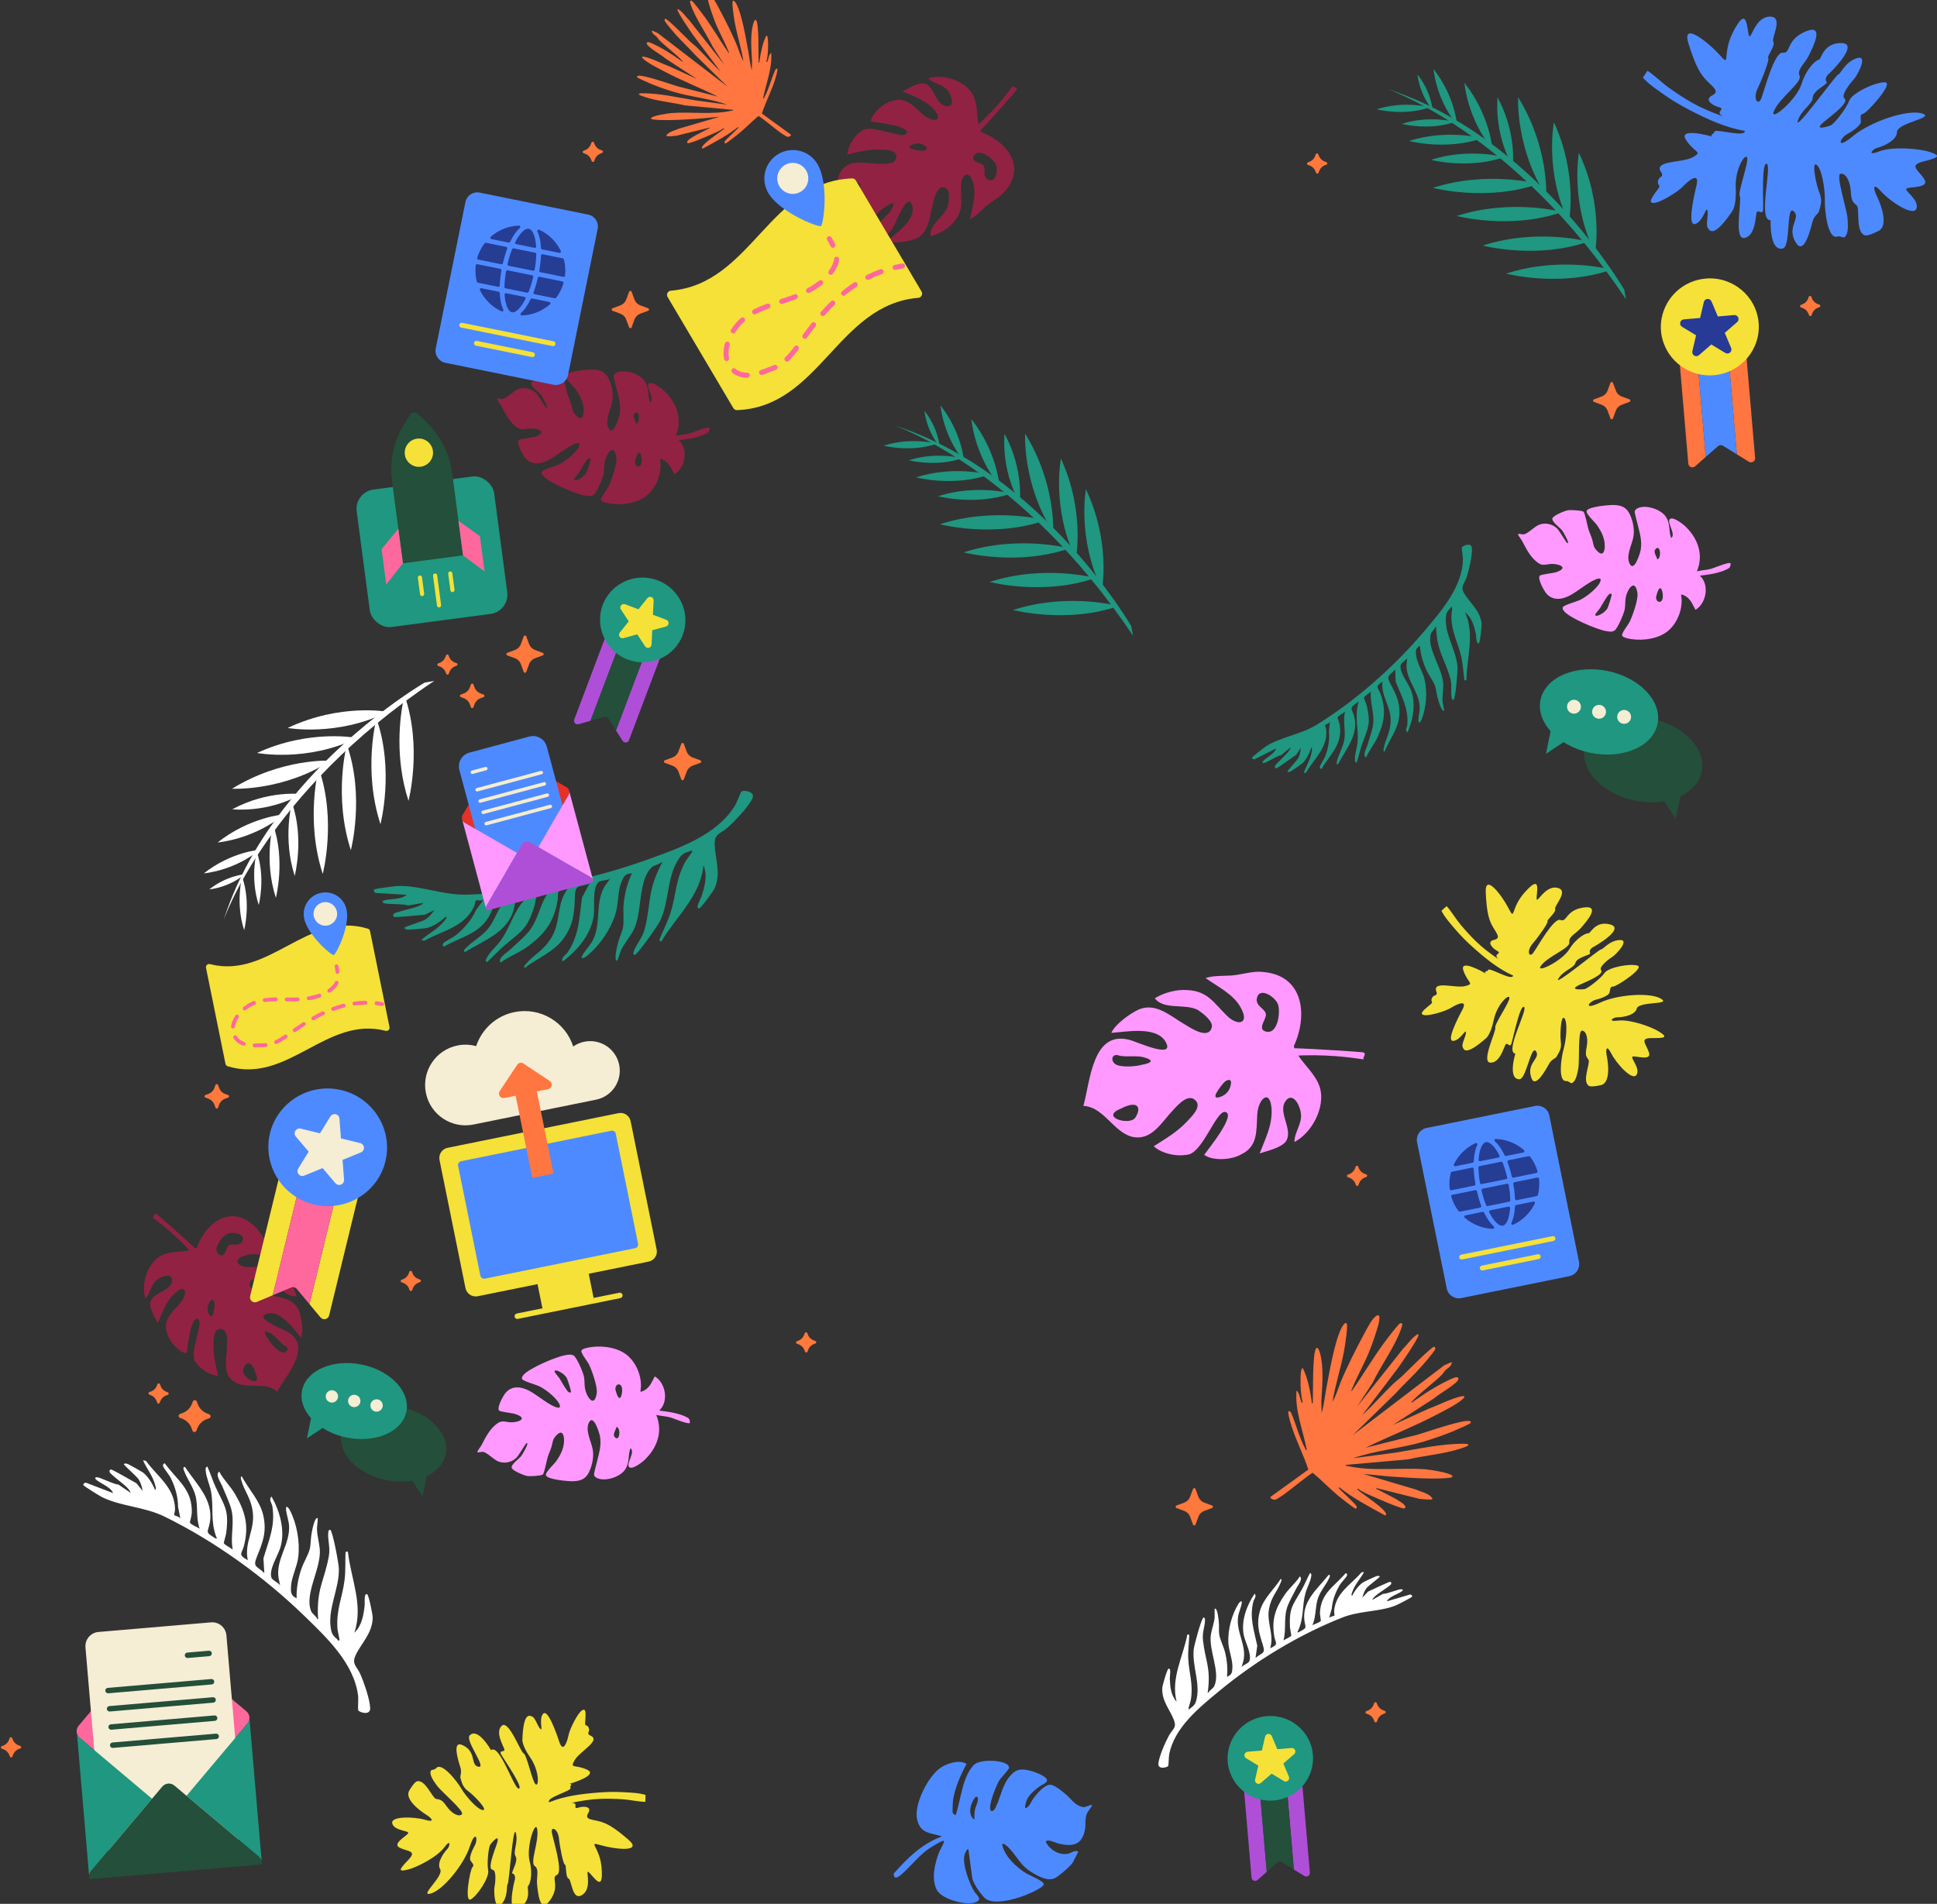 <?xml version="1.0" encoding="UTF-8"?>
<svg id="Layer_1" data-name="Layer 1" xmlns="http://www.w3.org/2000/svg" viewBox="0 0 829 815">
  <rect x="0" y="0" width="829" height="815" fill="#333333" stroke="none"/>
  <path d="M402.649,756.68c2.82-1.846,7.971-3.541,11.035-1.582-2.536,4.681-4.904,9.977-5.758,15.269-.136.841-.364,4.903-.195,5.527.167.615.714.92,1.267,1.174,2.226-6.473,2.815-16.432,7.792-21.525,2.407-2.463,11.834-2.237,14.387-.122.339.281.778.98.686,1.425-.149.722-3.582,4.28-4.278,5.476-1.35,2.321-3.644,8.38-3.827,11.054-.176,2.585,1.289,2.421,2.284.486,2.375-4.616,2.784-10.052,6.811-14.199,1.809-1.862,3.317-2.369,5.862-2.082,2.389.269,6.125,1.609,8.127,2.946,3.285,2.193-.602,3.165-2.247,4.419-1.979,1.508-4.277,3.443-5.215,5.786-.244.61-1.296,4.031-.035,3.17,1.56-1.065,1.984-2.736,2.96-4.075,1.334-1.83,4.819-6.018,7.303-5.806,1.855.158,5.239,2.967,6.706,4.248,2.477,2.162,3.966,4.953,7.676,5.365l3.416-1.117c-.347,1.592-1.604,2.355-2.251,3.901-.906,2.165-.378,4.583-.808,6.81-1.302,6.738-5.303,7.323-11.21,6.002-1.136-.254-5.089-2.306-5.562-.75-.036.119,1.034,1.649,1.228,1.866,2.059,2.311,5.066,3.848,8.202,3.215,1.608-.325,2.923-1.723,4.503-.923l-2.302,4.533c-.781,1.538-6.093,6.027-7.782,6.845-2.552,1.236-5.733-.201-8.061-1.47-5.588-3.046-6.267-4.928-9.804-9.474-.506-.65-3.799-4.675-4.666-3.583.975,5.119,6.091,9.924,10.437,12.534,1.239.744,7.538,3.296,7.361,4.555-.13.93-1.554,1.639-2.328,2.105-4.73,2.845-16.911,7.237-22.077,4.439-1.898-1.028-5.664-6.726-6.143-8.846l-1.703-12.729c-.699-.037-1.396,1.764-1.586,2.356-1.24,3.862,2.049,12.41,4.118,15.826.757,1.25,3.474,3.18,1.144,4.35-4.121,2.07-15.075-.994-17.18-5.044-2.506-4.822-.79-11.785,1.148-16.524.268-.655,2.42-4.172,1.803-4.469-.68-.327-6.257,3.231-7.11,3.88-3.942,3-7.008,6.956-10.587,10.148-1.332,1.188-3.707,3.141-3.688-.022,5.838-6.645,12.185-12.862,20.661-15.918-5.27-1.683-9.321-1.086-10.697-7.447-1.371-6.338,4.865-18.525,10.18-22.003ZM416.977,778.96c.111-1.664-.039-3.049.381-4.722.207-.827,2.422-5.315.305-5.068-.134.016-.68.727-.814.939-1.607,2.536-2.69,6.813.128,8.851Z" style="fill: #4e8aff;"/>
  <g>
    <rect x="155.201" y="206.524" width="59.348" height="59.348" rx="8.327" ry="8.327" transform="translate(-29.343 26.248) rotate(-7.526)" style="fill: #209780;"/>
    <path d="M198.174,237.741l-25.741,3.401-4.653-35.218c-1.126-8.52.731-17.167,5.255-24.474l2.421-3.91c.711-1.149,2.296-1.358,3.281-.434l3.353,3.147c6.266,5.881,10.305,13.749,11.43,22.269l4.653,35.218Z" style="fill: #244f3a;"/>
    <path d="M179.777,254.412l-.932-7.052c-.065-.489.279-.937.768-1.002s.937.279,1.002.768l.932,7.052c.065.489-.279.937-.768,1.002s-.937-.279-1.002-.768Z" style="fill: #f5e138;"/>
    <path d="M187.02,259.247l-1.684-12.745c-.065-.489.279-.937.768-1.002s.937.279,1.002.768l1.684,12.745c.065.489-.279.937-.768,1.002s-.937-.279-1.002-.768Z" style="fill: #f5e138;"/>
    <path d="M192.76,252.697l-.932-7.052c-.065-.489.279-.937.768-1.002s.937.279,1.002.768l.932,7.052c.065.489-.279.937-.768,1.002s-.937-.279-1.002-.768Z" style="fill: #f5e138;"/>
    <polygon points="165.317 250.214 172.433 241.142 170.479 226.347 163.32 235.096 165.317 250.214" style="fill: #ff689c;"/>
    <polygon points="207.402 244.654 198.174 237.741 196.22 222.946 205.405 229.536 207.402 244.654" style="fill: #ff689c;"/>
    <circle cx="179.273" cy="193.789" r="6.06" style="fill: #f5e138;"/>
  </g>
  <path d="M160.906,382.272l13.096.775c-2.175,2.259-7.979,1.56-9.939,2.559-.554.282-.493.539-.022.882,1.113.811,8.637.257,10.585,1.142l6.658-1.153c-.676.816-1.609,1.15-2.541,1.546-1.981.843-9.119,2.297-10.111,3.089-.445.356-.475,1.07-.029,1.375.55.376,11.674-.831,13.292-.92l4.026-2.024c-1.059,1.55-2.207,2.956-3.783,4.037-1.407.965-9.08,3.106-9.079,3.594.001.55,1.055.753,1.598.79.691.046,7.6-.551,8.273-.744,2.746-.786,5.908-2.885,7.939-4.893.434.704-.102,1.107-.482,1.606-2.851,3.742-6.606,5.395-10.091,8.438l1.315.351c7.926-4.47,17.03-5.719,21.293-14.659.321-.672.62-2.496.717-2.588.301-.284,2.718.408,3.35-.397l-3.231,4.48c-1.885,4.167-4.955,7.78-8.506,10.682-1.238,1.012-4.741,2.723-5.404,3.442-.488.529-.466,1.141.115,1.587,8.604-4.906,16.634-5.626,20.733-15.827.346-.86.818-3.921.943-4.099.545-.776,4.153-.561,5.235-.751-3.606,3.574-4.889,9.247-8.061,13.056-2.745,3.297-6.594,5.27-9.414,8.181-.532.549-1.302,1.174-.359,1.736,7.934-4.984,18.296-8.327,20.913-18.476,1.229-4.764-.704-4.835,5.646-5.598.551.417-.138.67-.462,1.009-5.621,5.876-6.41,11.945-10.75,18.006-1.695,2.367-4.751,5.042-6.025,7.51-.305.592-.772,1.37.003,1.913,2.563-2.221,4.823-4.853,7.402-7.054,7.557-6.452,9.827-6.885,12.995-17.035.272-.871.763-4.474.915-4.69.447-.634,3.995-.719,4.947-1.053-3.947,5.689-4.17,12.156-8.97,17.455-2.193,2.421-5.154,4.893-7.573,7.201-1.187,1.133-5.128,3.356-3.823,5.327,3.383-2.592,7.454-3.971,10.923-6.426,7.623-5.393,11.812-10.67,13.428-19.921.631-3.611-1.071-4.778,4.309-5.193-4.84,6.484-2.75,13.887-6.86,20.751-3.51,5.862-7.279,6.988-11.081,11.508-.404.48-.872.948-.464,1.606,5.45-4.224,12.337-6.778,16.506-12.397,4.497-6.062,4.777-11.104,5.042-18.148.212-5.626,1.675-3.855,6.202-5.584l-3.156,5.956c-1.217,8.614-1.104,15.86-6.133,23.426-.836,1.258-2.952,2.071-2.176,3.92,6.257-4.557,12.235-11.629,13.311-19.553.523-3.846-.661-10.994,1.808-14.124.97-1.23,3.843-.834,5.243-1.756l-2.015,2.743c-4.853,7.359-1.45,16.344-5.627,24.028-1.104,2.031-3.57,4.494-4.411,6.374-.75,1.676,1.21.613,1.919.053,5.501-4.353,10.25-11.293,12.36-17.965,1.357-4.291.953-9.575,2.483-13.497.961-2.463,1.618-4.024,4.633-4.005-2.029,4.06-3.136,8.666-3.585,13.171-.307,3.082.267,7.117-.286,10.015-.373,1.955-1.566,4.388-2.077,6.432-.231.926-2.051,7.712-.459,7.797.242.013,1.385-3.815,1.724-4.522,1.389-2.899,3.43-5.214,4.948-7.833,4.41-7.61,2.028-21.564,8.055-27.533,1.222-1.21,3.11-1.155,4.333-2.36.476.323.008.638-.185,1.017-5.957,11.703-4.192,15.972-6.923,27.243-1.012,4.176-3.649,6.739-4.752,9.901-.218.626-.413,1.165.232,1.624,1.324-.072,9.971-12.504,10.991-14.602,4.153-8.546,2.682-19.346,8.469-27.2,1.184-1.606,2.341-2.045,4.218-2.592.316-.092,1.149-.819,1.03.22-.029.254-2.433,3.318-2.913,4.202-4.299,7.92-3.833,14.022-6.348,21.947-1.256,3.96-3.309,7.816-4.827,11.673l.884.607c6.451-10.885,16.766-19.404,18.067-32.698,1.799,4.491.552,9.012-.864,13.388-.331,1.024-2.773,5.058-1.081,5.131.751.033,6.183-7.365,6.794-8.817,2.804-6.663-.009-12.719-.049-18.868-.029-4.496,2.551-4.29,5.488-6.91,3.053-2.723,8.88-8.821,10.619-12.429,1.523-3.159-3.859-3.761-4.61-3.07-.465.428-2.015,4.714-2.688,5.831-7.739,12.853-24.13,18.49-37.568,23.313-24.289,8.718-51.52,14.277-77.322,15.024-10.205.295-20.223-4.076-29.679-3.697-1.141.046-9.696,1.144-10.056,1.503-.299.298.132,1.473.84,1.486Z" style="fill: #209780;"/>
  <g>
    <path d="M695.17,124.049s-38.052-65.851-101.954-86.136c0,0,54.467,18.063,102.661,90.211l-.707-4.074Z" style="fill: #209780;"/>
    <path d="M622.793,52.17s-11.065-2.956-22.816.867c0,0,11.61,3.047,22.816-.867Z" style="fill: #209780;"/>
    <path d="M612.018,45.927s-11.058-2.959-22.817.866c0,0,11.614,3.048,22.817-.866Z" style="fill: #209780;"/>
    <path d="M613.148,47.115s-.583-7.794-6.499-15.231c0,0,.662,8.181,6.499,15.231Z" style="fill: #209780;"/>
    <path d="M643.797,67.243s-15.204-4.064-31.358,1.188c0,0,15.954,4.186,31.358-1.188Z" style="fill: #209780;"/>
    <path d="M634.394,59.176s-15.203-4.063-31.354,1.189c0,0,15.953,4.19,31.354-1.189Z" style="fill: #209780;"/>
    <path d="M638.765,63.913s-1.04-14.545-12.028-28.484c0,0,1.169,15.277,12.028,28.484Z" style="fill: #209780;"/>
    <path d="M623.611,53.457s-.881-12.215-10.1-23.902c0,0,.984,12.815,10.1,23.902Z" style="fill: #209780;"/>
    <path d="M647.447,71.315s1.793-14.245-6.503-29.593c0,0-1.791,14.953,6.503,29.593Z" style="fill: #209780;"/>
    <path d="M668.63,90.751s-21.903-5.856-45.19,1.708c0,0,22.993,6.039,45.19-1.708Z" style="fill: #209780;"/>
    <path d="M658.479,78.717s-21.907-5.856-45.198,1.711c0,0,22.999,6.037,45.198-1.711Z" style="fill: #209780;"/>
    <path d="M661.746,83.88s1.255-20.745-12.015-42.275c0,0-1.195,21.784,12.015,42.275Z" style="fill: #209780;"/>
    <path d="M671.436,95.193s4.052-20.189-6.384-42.869c0,0-4.124,21.209,6.384,42.869Z" style="fill: #209780;"/>
    <path d="M689.748,115.419s-.892-.234-2.513-.557c-6.399-1.264-24.098-3.774-42.677,2.266,0,0,22.995,6.037,45.19-1.709Z" style="fill: #209780;"/>
    <path d="M679.764,103.416s-21.907-5.86-45.192,1.711c0,0,22.99,6.035,45.192-1.711Z" style="fill: #209780;"/>
    <path d="M682.656,108.261s3.787-20.262-6.909-42.846c0,0-3.861,21.272,6.909,42.846Z" style="fill: #209780;"/>
  </g>
  <g>
    <path d="M181.749,292.208s-65.851,38.052-86.136,101.954c0,0,18.063-54.467,90.211-102.661l-4.074.707Z" style="fill: #fff;"/>
    <path d="M109.869,364.584s-2.956,11.065.867,22.816c0,0,3.047-11.61-.867-22.816Z" style="fill: #fff;"/>
    <path d="M103.627,375.36s-2.959,11.058.866,22.817c0,0,3.048-11.614-.866-22.817Z" style="fill: #fff;"/>
    <path d="M104.815,374.23s-7.794.583-15.231,6.499c0,0,8.181-.662,15.231-6.499Z" style="fill: #fff;"/>
    <path d="M124.942,343.581s-4.064,15.204,1.188,31.358c0,0,4.186-15.954-1.188-31.358Z" style="fill: #fff;"/>
    <path d="M116.876,352.984s-4.063,15.203,1.189,31.354c0,0,4.19-15.953-1.189-31.354Z" style="fill: #fff;"/>
    <path d="M121.613,348.613s-14.545,1.04-28.484,12.028c0,0,15.277-1.169,28.484-12.028Z" style="fill: #fff;"/>
    <path d="M111.156,363.767s-12.215.881-23.902,10.1c0,0,12.815-.984,23.902-10.1Z" style="fill: #fff;"/>
    <path d="M129.015,339.931s-14.245-1.793-29.593,6.503c0,0,14.953,1.791,29.593-6.503Z" style="fill: #fff;"/>
    <path d="M148.451,318.748s-5.856,21.903,1.708,45.19c0,0,6.039-22.993-1.708-45.19Z" style="fill: #fff;"/>
    <path d="M136.417,328.899s-5.856,21.907,1.711,45.198c0,0,6.037-22.999-1.711-45.198Z" style="fill: #fff;"/>
    <path d="M141.58,325.632s-20.745-1.255-42.275,12.015c0,0,21.784,1.195,42.275-12.015Z" style="fill: #fff;"/>
    <path d="M152.892,315.942s-20.189-4.052-42.869,6.384c0,0,21.209,4.124,42.869-6.384Z" style="fill: #fff;"/>
    <path d="M173.119,297.63s-.234.892-.557,2.513c-1.264,6.399-3.774,24.098,2.266,42.677,0,0,6.037-22.995-1.709-45.19Z" style="fill: #fff;"/>
    <path d="M161.116,307.614s-5.86,21.907,1.711,45.192c0,0,6.035-22.99-1.711-45.192Z" style="fill: #fff;"/>
    <path d="M165.96,304.721s-20.262-3.787-42.846,6.909c0,0,21.272,3.861,42.846-6.909Z" style="fill: #fff;"/>
  </g>
  <path d="M411.285,79.932c-.085,6.029,1.344,10.342-3.428,15.509-2.38,2.698-5.956,4.776-9.605,5.701-.781-5.048,6.185-8.5,7.511-13.217.344-1.874.992-6.318-.927-7.355-3.607-2.09-5.046,4.488-5.594,6.839-1.512,5.424-1.539,12.378-7.409,14.833-2.942,1.111-9.13,2.195-12.218,1,3.736-3.248,12.186-8.877,10.885-14.818-1.863-7.53-7.179,7.401-8.247,8.859-6.487,11.066-19.026-.426-26.716-4.807,4.556-4.921,1.018-13.273,4.147-18.799.218-.369.451-.705.695-1.014,3.777-4.705,10.194-2.664,15.763-2.569,2.322.085,7.674.444,7.441-3.248-.189-3.001-5.266-2.681-7.127-2.797-4.877-.157-9.202,1.043-13.775,2.025.215-3.952,3.186-8.311,6.531-10.374,4.486-2.369,16.691,3.816,18.637,1.607,2.566-3.405-13.287-4.956-15.163-5.302.475-3.506,5.307-7.748,8.724-8.658,6.115-2.238,9.392,1.958,13.562,5.635,4.169,3.676,9.463,3.112,4.485-2.367-3.723-3.936-8.21-5.276-13.215-7.511,2.25-1.068,6.474-3.881,9.289-3.363,4.241,1.122,4.661,7.814,8.47,9.429,4.025,1.369,4.038-2.108,2.465-5.021-2.123-4.268-6.261-3.776-9.22-6.602,6.361-2.022,15.58.873,18.957,6.686,2.208,3.956,1.751,8.896,2.598,13.002.373-.337.749-.681,1.136-1.043,7.994-7.556,12.598-14.298,13.646-15.601-.557.876,2.27.589,1.415,1.985-.276.45-10.496,12.176-15.453,17.413.03-.031.062-.062.092-.093.097.212.193.424.305.628,10.824,3.996,19.237,14.523,10.443,24.988-1.933,2.437-4.397,3.75-6.835,5.525-2.668,1.79-5.451,5.441-8.379,6.784.85-4.919,2.809-10.604,1.35-15.378-1.791-6.375-5.324-3.604-5.235,1.488ZM379.149,88.441c-1.572.794-5.97,4.545-6.071,6.637-.1,2.091,2.049,3.115,3.058.735h0c1.486-2.178,3.937-3.723,5.407-6.134,1.875-3.36.489-3.273-2.395-1.238ZM394.076,64.507c2.112.23,3.306-.84,2.075-1.829-1.243-.998-3.031-1.716-5.114-.988-4.198,1.643-.356,2.447,3.039,2.817ZM363.741,82.922h0c6.692-2.116,5.018-4.95,1.268-5.641-3.274-.488-8.263,8.631-1.268,5.641ZM426.21,70.421c-.836-2.266-7.431-7.643-9.494-3.574-1.239,2.393,2.484,2.621,3.941,3.689h0c1.717,1.516-.416,4.43,1.777,6.146,3.636,2.552,4.845-4.012,3.776-6.261Z" style="fill: #912243;"/>
  <path d="M227.438,163.802c.588-1.249,5.294-3.161,6.68-3.393,1.008-.169,5.833.079,6.567.637.693.527,1.692,6.036,2.066,7.298.432,1.46,1.147,2.891,1.606,4.356.733,2.337.325,3.479,2.553,5.516,1.991,1.82,2.786.021,2.884-1.937.182-3.612-1.325-6.603-3.33-9.493-.888-1.28-4.879-4.849-4.405-6.092.694-1.822,9.545-2.566,11.572-2.509,3.369.095,5.55.995,6.988,4.181,1.318,2.92,2.019,6.442,1.422,9.597-.64,3.387-3.29,7.93-1.576,11.354,1.944,3.883,4.527-4.638,4.746-6.062.607-3.951-.41-6.877-1.274-10.576-.261-1.119-1.425-5.119-1.297-5.858.038-.22.551-.855.744-.979,3.314-2.141,10.026-.022,12.307,3.009,2.327,3.093,1.344,6.098,2.52,9.478,2.167-1.513-1.51-6.051-.757-7.784.862-1.985,5.45,1.526,6.355,2.34,5.666,5.095,8.523,12.395,5.438,19.69,1.985-.498,4.176-.537,6.137-1.092,1.078-.305,7.881-3.184,8.286-2.316-.028,1.018-.08,1.709-1.065,2.265-3.38,1.91-8.285,2.526-12.093,3.008,4.235,3.796,2.79,11.868-1.881,14.618-1.122-2.064-1.789-4-3.72-5.503-.336-.261-2.195-1.388-2.432-.938,1.002,5.314-1.228,11.492-5.202,15.121-3.998,3.65-10.774,4.632-16.012,3.856-.913-.135-3.955-.61-4.056-1.654-.101-1.056,2.461-4.314,3.06-5.402,1.352-2.456,3.931-9.933,3.532-12.6-.989-6.614-4.272-1.79-4.996,1.724-.358,1.736-.123,3.565-.48,5.302-.362,1.757-3.023,8.178-4.406,9.015-1.114.674-2.375.35-3.59.161-3.717-.579-16.013-5.748-18.073-8.696-.332-.475-.615-.878-.414-1.482.305-.917,5.877-2.438,7.181-3.048,2.667-1.248,6.273-4.106,8.029-6.481,1.181-1.598,1.863-3.583-1.097-2.419-3.298,1.296-7.797,5.178-11.166,6.94-3.617,1.892-7.708,2.246-10.356-1.388-.859-1.179-3.437-5.875-2.46-7.099.48-.601,5.563-1.068,6.853-1.479,5.669-1.806,1.828-3.632-1.739-3.584-1.802.024-3.638.938-5.43-.203-3.511-2.235-5.373-6.116-7.222-9.643-.303-.579-1.759-2.419-1.703-2.75.09-.541.415-.22.739-.22.582,0,1.297.292,1.857.127,1.994-.588,4.315-3.25,6.35-4.071,2.687-1.084,5.884-.331,7.89,1.759.886.923,3.779,5.889,4.11,6.043.505.234.453-.2.371-.568-.212-.947-1.85-3.898-2.469-4.773-.871-1.233-4.811-3.881-4.143-5.301ZM272.273,181.478c2.016-.556,1.301-6.913-.819-4.307-.959,1.179.548,2.98.819,4.307ZM273.589,193.779c-.789-.192-1.893,3.425-1.825,4.147.077.827.587,1.815,1.574,1.712,2.116-.221,1.338-5.596.252-5.859ZM252.756,196.35c-.179-.294-.658-.214-.973-.038-.892.499-3.25,4.848-4.003,6.016-.316.49-1.967,2.414-1.996,2.574-.32,1.74,2.819-.176,3.436-.633.481-.356,1.253-1.115,1.595-1.599.405-.571,2.151-5.978,1.941-6.321Z" style="fill: #912243;"/>
  <path d="M664.438,221.802c.588-1.249,5.294-3.161,6.68-3.393,1.008-.169,5.833.079,6.567.637.693.527,1.692,6.036,2.066,7.298.432,1.46,1.147,2.891,1.606,4.356.733,2.337.325,3.479,2.553,5.516,1.991,1.82,2.786.021,2.884-1.937.182-3.612-1.325-6.603-3.33-9.493-.888-1.28-4.879-4.849-4.405-6.092.694-1.822,9.545-2.566,11.572-2.509,3.369.095,5.55.995,6.988,4.181,1.318,2.92,2.019,6.442,1.422,9.597-.64,3.387-3.29,7.93-1.576,11.354,1.944,3.883,4.527-4.638,4.746-6.062.607-3.951-.41-6.877-1.274-10.576-.261-1.119-1.425-5.119-1.297-5.858.038-.22.551-.855.744-.979,3.314-2.141,10.026-.022,12.307,3.009,2.327,3.093,1.344,6.098,2.52,9.478,2.167-1.513-1.51-6.051-.757-7.784.862-1.985,5.45,1.526,6.355,2.34,5.666,5.095,8.523,12.395,5.438,19.69,1.985-.498,4.176-.537,6.137-1.092,1.078-.305,7.881-3.184,8.286-2.316-.028,1.018-.08,1.709-1.065,2.265-3.38,1.91-8.285,2.526-12.093,3.008,4.235,3.796,2.79,11.868-1.881,14.618-1.122-2.064-1.789-4-3.72-5.503-.336-.261-2.195-1.388-2.432-.938,1.002,5.314-1.228,11.492-5.202,15.121-3.998,3.65-10.774,4.632-16.012,3.856-.913-.135-3.955-.61-4.056-1.654-.101-1.056,2.461-4.314,3.06-5.402,1.352-2.456,3.931-9.933,3.532-12.6-.989-6.614-4.272-1.79-4.996,1.724-.358,1.736-.123,3.565-.48,5.302-.362,1.757-3.023,8.178-4.406,9.015-1.114.674-2.375.35-3.59.161-3.717-.579-16.013-5.748-18.073-8.696-.332-.475-.615-.878-.414-1.482.305-.917,5.877-2.438,7.181-3.048,2.667-1.248,6.273-4.106,8.029-6.481,1.181-1.598,1.863-3.583-1.097-2.419-3.298,1.296-7.797,5.178-11.166,6.94-3.617,1.892-7.708,2.246-10.356-1.388-.859-1.179-3.437-5.875-2.46-7.099.48-.601,5.563-1.068,6.853-1.479,5.669-1.806,1.828-3.632-1.739-3.584-1.802.024-3.638.938-5.43-.203-3.511-2.235-5.373-6.116-7.222-9.643-.303-.579-1.759-2.419-1.703-2.75.09-.541.415-.22.739-.22.582,0,1.297.292,1.857.127,1.994-.588,4.315-3.25,6.35-4.071,2.687-1.084,5.884-.331,7.89,1.759.886.923,3.779,5.889,4.11,6.043.505.234.453-.2.371-.568-.212-.947-1.85-3.898-2.469-4.773-.871-1.233-4.811-3.881-4.143-5.301ZM709.273,239.478c2.016-.556,1.301-6.913-.819-4.307-.959,1.179.548,2.98.819,4.307ZM710.589,251.779c-.789-.192-1.893,3.425-1.825,4.147.077.827.587,1.815,1.574,1.712,2.116-.221,1.338-5.596.252-5.859ZM689.756,254.35c-.179-.294-.658-.214-.973-.038-.892.499-3.25,4.848-4.003,6.016-.316.49-1.967,2.414-1.996,2.574-.32,1.74,2.819-.176,3.436-.633.481-.356,1.253-1.115,1.595-1.599.405-.571,2.151-5.978,1.941-6.321Z" style="fill: #f9f;"/>
  <g>
    <path d="M224.147,272.407l-1.215,3.283c-.44,1.19-1.378,2.128-2.568,2.568l-3.283,1.215c-.503.186-.503.898,0,1.084l3.283,1.215c1.19.44,2.128,1.378,2.568,2.568l1.215,3.283c.186.503.898.503,1.084,0l1.215-3.283c.44-1.19,1.378-2.128,2.568-2.568l3.283-1.215c.503-.186.503-.898,0-1.084l-3.283-1.215c-1.19-.44-2.128-1.378-2.568-2.568l-1.215-3.283c-.186-.503-.898-.503-1.084,0Z" style="fill: #ff783c;"/>
    <path d="M205.67,298.889l1.287-.476c.503-.186.503-.898,0-1.084l-1.287-.476c-1.19-.44-2.128-1.378-2.568-2.568l-.476-1.287c-.186-.503-.898-.503-1.084,0l-.476,1.287c-.44,1.19-1.378,2.128-2.568,2.568l-1.287.476c-.503.186-.503.898,0,1.084l1.287.476c1.19.44,2.128,1.378,2.568,2.568l.476,1.287c.186.503.898.503,1.084,0l.476-1.287c.44-1.19,1.378-2.128,2.568-2.568Z" style="fill: #ff783c;"/>
    <path d="M190.88,280.544l-.218.617c-.423,1.196-1.348,2.147-2.531,2.605l-.611.236c-.5.193-.49.905.015,1.084l.617.218c1.196.423,2.147,1.348,2.605,2.531l.236.611c.193.5.905.49,1.084-.015l.218-.617c.423-1.196,1.348-2.147,2.531-2.605l.611-.236c.5-.193.49-.905-.015-1.084l-.617-.218c-1.196-.423-2.147-1.348-2.605-2.531l-.236-.611c-.193-.5-.905-.49-1.084.015Z" style="fill: #ff783c;"/>
  </g>
  <path d="M175.202,544.409l-.218.617c-.423,1.196-1.348,2.147-2.531,2.605l-.611.236c-.5.193-.49.905.015,1.084l.617.218c1.196.423,2.147,1.348,2.605,2.531l.236.611c.193.5.905.49,1.084-.015l.218-.617c.423-1.196,1.348-2.147,2.531-2.605l.611-.236c.5-.193.49-.905-.015-1.084l-.617-.218c-1.196-.423-2.147-1.348-2.605-2.531l-.236-.611c-.193-.5-.905-.49-1.084.015Z" style="fill: #ff783c;"/>
  <path d="M580.202,499.409l-.218.617c-.423,1.196-1.348,2.147-2.531,2.605l-.611.236c-.5.193-.49.905.015,1.084l.617.218c1.196.423,2.147,1.348,2.605,2.531l.236.611c.193.5.905.49,1.084-.015l.218-.617c.423-1.196,1.348-2.147,2.531-2.605l.611-.236c.5-.193.49-.905-.015-1.084l-.617-.218c-1.196-.423-2.147-1.348-2.605-2.531l-.236-.611c-.193-.5-.905-.49-1.084.015Z" style="fill: #ff783c;"/>
  <path d="M291.58,318.415l-1.215,3.283c-.44,1.19-1.378,2.128-2.568,2.568l-3.283,1.215c-.503.186-.503.898,0,1.084l3.283,1.215c1.19.44,2.128,1.378,2.568,2.568l1.215,3.283c.186.503.898.503,1.084,0l1.215-3.283c.44-1.19,1.378-2.128,2.568-2.568l3.283-1.215c.503-.186.503-.898,0-1.084l-3.283-1.215c-1.19-.44-2.128-1.378-2.568-2.568l-1.215-3.283c-.186-.503-.898-.503-1.084,0Z" style="fill: #ff783c;"/>
  <path d="M510.58,637.415l-1.215,3.283c-.44,1.19-1.378,2.128-2.568,2.568l-3.283,1.215c-.503.186-.503.898,0,1.084l3.283,1.215c1.19.44,2.128,1.378,2.568,2.568l1.215,3.283c.186.503.898.503,1.084,0l1.215-3.283c.44-1.19,1.378-2.128,2.568-2.568l3.283-1.215c.503-.186.503-.898,0-1.084l-3.283-1.215c-1.19-.44-2.128-1.378-2.568-2.568l-1.215-3.283c-.186-.503-.898-.503-1.084,0Z" style="fill: #ff783c;"/>
  <path d="M96.357,470.331l1.287-.476c.503-.186.503-.898,0-1.084l-1.287-.476c-1.19-.44-2.128-1.378-2.568-2.568l-.476-1.287c-.186-.503-.898-.503-1.084,0l-.476,1.287c-.44,1.19-1.378,2.128-2.568,2.568l-1.287.476c-.503.186-.503.898,0,1.084l1.287.476c1.19.44,2.128,1.378,2.568,2.568l.476,1.287c.186.503.898.503,1.084,0l.476-1.287c.44-1.19,1.378-2.128,2.568-2.568Z" style="fill: #ff783c;"/>
  <path d="M253.126,61.053l-.218.617c-.423,1.196-1.348,2.147-2.531,2.605l-.611.236c-.5.193-.49.905.015,1.084l.617.218c1.196.423,2.147,1.348,2.605,2.531l.236.611c.193.5.905.49,1.084-.015l.218-.617c.423-1.196,1.348-2.147,2.531-2.605l.611-.236c.5-.193.49-.905-.015-1.084l-.617-.218c-1.196-.423-2.147-1.348-2.605-2.531l-.236-.611c-.193-.5-.905-.49-1.084.015Z" style="fill: #ff783c;"/>
  <path d="M4.126,744.053l-.218.617c-.423,1.196-1.348,2.147-2.531,2.605l-.611.236c-.5.193-.49.905.015,1.084l.617.218c1.196.423,2.147,1.348,2.605,2.531l.236.611c.193.5.905.49,1.084-.015l.218-.617c.423-1.196,1.348-2.147,2.531-2.605l.611-.236c.5-.193.49-.905-.015-1.084l-.617-.218c-1.196-.423-2.147-1.348-2.605-2.531l-.236-.611c-.193-.5-.905-.49-1.084.015Z" style="fill: #ff783c;"/>
  <path d="M588.126,729.053l-.218.617c-.423,1.196-1.348,2.147-2.531,2.605l-.611.236c-.5.193-.49.905.015,1.084l.617.218c1.196.423,2.147,1.348,2.605,2.531l.236.611c.193.5.905.49,1.084-.015l.218-.617c.423-1.196,1.348-2.147,2.531-2.605l.611-.236c.5-.193.49-.905-.015-1.084l-.617-.218c-1.196-.423-2.147-1.348-2.605-2.531l-.236-.611c-.193-.5-.905-.49-1.084.015Z" style="fill: #ff783c;"/>
  <path d="M563.126,66.053l-.218.617c-.423,1.196-1.348,2.147-2.531,2.605l-.611.236c-.5.193-.49.905.015,1.084l.617.218c1.196.423,2.147,1.348,2.605,2.531l.236.611c.193.5.905.49,1.084-.015l.218-.617c.423-1.196,1.348-2.147,2.531-2.605l.611-.236c.5-.193.49-.905-.015-1.084l-.617-.218c-1.196-.423-2.147-1.348-2.605-2.531l-.236-.611c-.193-.5-.905-.49-1.084.015Z" style="fill: #ff783c;"/>
  <path d="M774.126,127.053l-.218.617c-.423,1.196-1.348,2.147-2.531,2.605l-.611.236c-.5.193-.49.905.015,1.084l.617.218c1.196.423,2.147,1.348,2.605,2.531l.236.611c.193.5.905.49,1.084-.015l.218-.617c.423-1.196,1.348-2.147,2.531-2.605l.611-.236c.5-.193.49-.905-.015-1.084l-.617-.218c-1.196-.423-2.147-1.348-2.605-2.531l-.236-.611c-.193-.5-.905-.49-1.084.015Z" style="fill: #ff783c;"/>
  <path d="M536.971,325.016l9.15-4.605c-.585,2.377-4.779,4.178-5.711,5.62-.264.407-.122.557.33.605,1.069.112,5.935-3.208,7.597-3.373l4.046-3.385c-.137.816-.637,1.407-1.111,2.039-1.008,1.345-5.261,5.122-5.62,6.045-.161.415.098.909.519.94.519.039,7.56-5.132,8.618-5.826l1.927-2.943c-.108,1.462-.333,2.861-.975,4.208-.572,1.202-4.917,5.653-4.725,5.982.216.371,1.007.096,1.389-.092.485-.239,4.918-3.348,5.297-3.742,1.547-1.606,2.861-4.262,3.447-6.414.569.305.365.787.303,1.274-.461,3.643-2.35,6.231-3.512,9.651l1.025-.278c3.603-6.122,9.264-10.531,8.643-18.239-.047-.58-.559-1.929-.529-2.029.092-.31,1.996-.789,2.107-1.58l-.428,4.292c.358,3.553-.301,7.195-1.563,10.546-.44,1.168-2.136,3.696-2.302,4.441-.122.549.132.953.699,1.027,3.891-6.683,9.033-10.313,7.807-18.809-.103-.716-.983-2.968-.968-3.138.064-.738,2.586-2.005,3.242-2.557-1.036,3.826.318,8.16-.333,11.975-.563,3.302-2.39,6.142-3.156,9.212-.144.579-.42,1.303.438,1.313,3.408-6.473,9.098-12.788,6.892-20.668-1.036-3.699-2.369-2.99,1.622-5.992.536.066.169.507.083.862-1.496,6.17.347,10.578-.211,16.372-.218,2.262-1.235,5.266-1.129,7.432.025.519.015,1.228.751,1.291.861-2.504,1.358-5.167,2.238-7.663,2.578-7.317,3.942-8.499,2.108-16.595-.157-.695-1.236-3.321-1.218-3.526.053-.603,2.417-2.05,2.929-2.648-.438,5.388,1.943,9.844.775,15.302-.533,2.494-1.566,5.323-2.296,7.83-.358,1.23-2.15,4.275-.497,5.095,1.27-3.075,3.48-5.601,4.862-8.617,3.038-6.628,3.801-11.832,1.27-18.714-.988-2.686-2.594-2.808.877-5.195-.731,6.275,3.58,10.457,3.492,16.703-.076,5.334-2.18,7.57-2.979,12.112-.085.482-.218.982.315,1.267,2.027-4.987,5.679-9.409,6.295-14.837.664-5.855-1.121-9.371-3.7-14.233-2.06-3.883-.378-3.26,2.003-6.2l.2,5.259c2.55,6.295,5.464,11.145,5.03,18.225-.072,1.177-1.183,2.555.065,3.499,2.442-5.528,3.711-12.646,1.335-18.419-1.153-2.803-4.751-7.167-4.309-10.248.174-1.21,2.269-2.068,2.854-3.239l-.287,2.642c-.396,6.871,5.42,11.608,5.607,18.434.049,1.804-.652,4.434-.484,6.032.15,1.426,1.057-.06,1.317-.716,2.011-5.094,2.501-11.641,1.315-16.974-.763-3.43-3.106-6.841-3.607-10.089-.315-2.04-.483-3.352,1.561-4.52.219,3.537,1.275,7.082,2.735,10.3.999,2.202,2.967,4.703,3.729,6.877.514,1.467.66,3.578,1.116,5.158.206.716,1.634,6.012,2.743,5.446.168-.086-.558-3.119-.606-3.729-.197-2.502.275-4.865.275-7.228,0-6.867-7.074-15.36-5.34-21.752.351-1.296,1.648-1.997,2.003-3.291.448.032.255.428.274.759.558,10.237,3.422,12.43,5.991,21.112.952,3.217.174,5.98.667,8.548.098.508.177.949.793,1.006.866-.567,1.839-12.35,1.706-14.167-.541-7.398-5.763-14.118-4.929-21.689.171-1.549.78-2.298,1.834-3.402.177-.186.456-1.003.781-.255.08.183-.344,3.194-.322,3.979.197,7.033,2.901,10.972,4.306,17.31.702,3.167.825,6.575,1.31,9.775l.835.064c.096-9.878,3.728-19.671-.6-29.161,2.973,2.329,3.901,5.872,4.658,9.381.177.822.107,4.502,1.279,3.889.52-.272,1.293-7.396,1.137-8.616-.715-5.598-4.986-8.588-7.421-12.725-1.78-3.026.043-3.897,1.001-6.816.996-3.035,2.544-9.436,2.306-12.553-.208-2.73-4.079-1.03-4.316-.269-.147.471.484,3.973.467,4.991-.195,11.712-9.06,21.938-16.248,30.457-12.993,15.399-29.21,29.816-46.346,40.423-6.778,4.195-15.256,5.165-21.495,9.124-.753.478-6.101,4.569-6.204,4.952-.085.319.666.943,1.149.675Z" style="fill: #209780;"/>
  <path d="M603.374,682.611l-9.824,2.899c.999-2.235,5.447-3.259,6.622-4.511.332-.354.22-.526-.217-.654-1.032-.301-6.412,2.098-8.077,1.964l-4.585,2.609c.28-.778.877-1.27,1.457-1.808,1.232-1.144,6.09-4.101,6.608-4.946.233-.379.066-.911-.343-1.018-.503-.131-8.354,3.701-9.519,4.195l-2.421,2.552c.367-1.419.838-2.756,1.71-3.967.778-1.081,5.846-4.685,5.716-5.044-.146-.403-.974-.274-1.383-.157-.52.149-5.436,2.417-5.879,2.737-1.809,1.304-3.575,3.684-4.536,5.696-.505-.402-.218-.84-.071-1.307,1.103-3.503,3.424-5.712,5.177-8.869l-1.058.09c-4.638,5.382-10.994,8.71-11.758,16.405-.057.579.206,1.997.159,2.091-.146.288-2.104.42-2.355,1.179l1.187-4.146c.281-3.56,1.58-7.026,3.419-10.098.641-1.071,2.761-3.255,3.058-3.959.218-.518.04-.962-.505-1.135-5.02,5.881-10.727,8.537-11.037,17.115-.026.723.438,3.096.393,3.261-.195.715-2.902,1.511-3.646,1.938,1.702-3.58,1.142-8.086,2.463-11.724,1.143-3.148,3.448-5.617,4.748-8.502.245-.544.645-1.207-.196-1.37-4.507,5.761-11.233,10.96-10.468,19.107.359,3.825,1.798,3.365-2.665,5.606-.515-.16-.076-.529.072-.863,2.573-5.804,1.545-10.47,3.128-16.072.618-2.187,2.154-4.961,2.436-7.111.068-.515.204-1.211-.509-1.404-1.294,2.31-2.258,4.842-3.569,7.141-3.842,6.74-5.395,7.659-5.034,15.953.031.712.624,3.488.569,3.687-.16.584-2.744,1.586-3.354,2.083,1.393-5.224-.156-10.032,1.967-15.195.97-2.359,2.49-4.958,3.656-7.295.572-1.146,2.878-3.823,1.398-4.925-1.798,2.799-4.423,4.89-6.322,7.612-4.171,5.98-5.85,10.965-4.588,18.187.493,2.819,2.052,3.226-1.79,4.955,1.838-6.044-1.657-10.928-.456-17.058,1.026-5.235,3.496-7.06,5.092-11.386.169-.459.39-.927-.084-1.302-2.884,4.546-7.267,8.245-8.841,13.476-1.698,5.643-.568,9.421,1.102,14.664,1.334,4.188-.209,3.275-3.077,5.743l.741-5.21c-1.387-6.649-3.389-11.941-1.698-18.83.281-1.145,1.62-2.303.56-3.455-3.389,5.003-5.907,11.781-4.599,17.886.635,2.963,3.397,7.9,2.411,10.852-.387,1.16-2.602,1.63-3.386,2.678l.754-2.548c1.616-6.69-3.263-12.388-2.229-19.138.273-1.784,1.432-4.246,1.552-5.849.107-1.43-1.051-.13-1.423.469-2.888,4.654-4.538,11.009-4.321,16.468.139,3.511,1.836,7.285,1.75,10.571-.054,2.063-.123,3.384-2.342,4.169.415-3.519.009-7.196-.854-10.623-.591-2.345-2.08-5.157-2.442-7.432-.244-1.535-.011-3.638-.178-5.274-.075-.741-.535-6.207-1.727-5.848-.181.054-.007,3.169-.069,3.778-.253,2.497-1.139,4.738-1.56,7.063-1.224,6.757,4.22,16.375,1.374,22.355-.577,1.212-1.978,1.671-2.557,2.881-.435-.112-.175-.467-.134-.796,1.277-10.173-1.15-12.841-2.129-21.842-.363-3.335.896-5.915.868-8.53-.005-.517-.005-.965-.6-1.132-.954.403-4.013,11.824-4.206,13.635-.787,7.376,3.153,14.919.982,22.22-.444,1.493-1.178,2.122-2.412,3.021-.208.151-.627.906-.814.111-.046-.194.908-3.081,1.027-3.858,1.06-6.956-.897-11.314-1.149-17.8-.126-3.241.361-6.617.454-9.852l-.81-.212c-1.856,9.703-7.177,18.691-4.612,28.8-2.51-2.822-2.791-6.473-2.91-10.062-.028-.84.698-4.449-.565-4.055-.56.175-2.591,7.047-2.655,8.275-.295,5.636,3.375,9.34,5.032,13.845,1.212,3.295-.737,3.827-2.201,6.528-1.522,2.808-4.187,8.83-4.508,11.94-.282,2.724,3.83,1.741,4.199,1.034.228-.438.232-3.996.43-4.995,2.281-11.49,12.827-19.97,21.42-27.07,15.531-12.834,34.06-24.128,52.813-31.508,7.418-2.919,15.933-2.361,22.778-5.143.826-.336,6.818-3.407,6.988-3.766.141-.298-.487-1.047-1.01-.869Z" style="fill: #fff;"/>
  <path d="M313.535.705c-.303,1.072.618,7.116.874,8.595.989,5.721,2.914,11.292,3.78,17.012-1.411-2.585-2.156-5.506-3.334-8.18-1.77-4.02-3.98-8.576-6.043-12.454-.872-1.64-2.925-5.732-4.024-6.912-2.461-2.642-2.06.292-1.616,2.026.633,2.472,1.84,5.938,2.767,8.347,1.651,4.294,4.081,8.433,5.769,12.671.119.3.397.63.211.968-3.681-5.275-6.925-10.912-10.729-16.102-.7-.954-4.586-6.131-5.176-6.349-.23-.085-.582-.032-.699.222,0,.499.129.948.29,1.416,2.054,5.959,6.653,12.276,9.407,18.001l5.016,7.777-15.105-19.157c-1.407-1.33-2.598-3.277-4.21-4.35-.176-.117-.624-.636-.734-.083-.189.947,5.613,9.391,6.569,10.753l11.868,15.77c-3.538-3.304-6.709-6.98-10.161-10.369-.907-.891-2.133-1.786-3.066-2.683-1.283-1.233-9.643-9.729-10.426-9.612-.097.015-.431.454-.356.715.272.953,4.016,5.201,4.918,6.217,2.665,3.001,5.657,5.715,8.335,8.706l13.785,13.523-29.96-23.032-2.5-1.106c-.029,1.475,1.341,1.944,2.141,2.8.431.461.736,1.05,1.175,1.479,3.191,3.11,6.884,5.698,9.93,8.952-.222.388-.605-.162-.856-.341-3.846-2.734-7.906-5.345-12.208-7.31-.718-.328-2.365-1.096-2.385-.033-.026,1.445,6.754,5.166,7.935,6.396l13.583,8.84-11.675-5.351c-2.844-1.053-5.572-2.451-8.435-3.452-.569-.199-4.54-1.613-3.092-.042,1.642,1.783,6.558,4.216,8.88,5.444,7.588,4.015,15.6,7.153,23.292,10.936l-17.173-4.381c-2.621-.732-15.591-5.402-17.276-4.445-.239.136-.192.462-.103.564.358.403,4.914,2.396,5.801,2.761,2.872,1.183,6.538,2.476,9.514,3.379,7.649,2.321,15.77,2.921,23.317,5.579l-13.758-1.856c-7.312-1.19-15.48-3.093-22.895-3.026-.449.004-1.041-.035-1.304.418.119.56,4.602,1.773,5.429,1.983,4.646,1.182,9.653,1.667,14.335,2.784l20.661,1.912c-.204.446-.581.314-.944.397-7.92,1.79-17.448.329-25.456.971-1.566.125-7.769,1.062-8.627,2.032-.231.262-.315.386.071.536.736.286,2.796.368,3.683.403,4.633.184,10.152-.166,14.819-.454,3.558-.219,7.12-.642,10.669-.951l-17.56,5.145c-1.618.77-3.95,1.129-5.103,2.625-.226.293-.324.342.074.549.326.17,3.39-.07,3.972-.158l14.239-3.501c.182.39-.432.442-.652.567-1.685.956-8.297,3.92-8.872,5.386-.083.212-.01.587.232.7.726.342,8.395-2.994,9.697-3.562,1.94-.846,3.983-1.649,5.701-2.892.413.247-.158.526-.362.697-1.692,1.41-8.469,5.778-8.911,7.491-.099.385-.188.352.26.606,5.182-2.825,10.473-5.534,15.124-9.233.396.232-.153.603-.347.814-.901.979-5.153,4.789-5.395,5.464-.104.29.039.775.312.778.344.004,4.892-3.529,5.548-4.068,2.968-2.441,5.647-5.246,8.609-7.697.601.022,7.937,6.08,9.261,6.991.68.468,2.142,1.469,2.775,1.793.605.309,1.89-.098,1.915-.786l-12.483-9.07c1.565-4.774,3.992-9.389,5.532-14.155.23-.711,1.473-4.694,1.048-5.033-.146-.116-.775.156-.819.458-1.648,3.678-2.722,8.191-4.649,11.688-.131.237-.233.866-.577.529,1.256-6.447,4.01-12.872,3.433-19.501-.983.899-1.054,2.212-1.459,3.366-.087.247-.223.861-.57.528.594-2.282.751-5.08.715-7.443-.009-.575.058-3.907-.739-3.802-1.65,3.273-2.391,7.213-2.924,10.814-.038.254.056.847-.366.774-.183-2.731.256-16.714-1.106-18.182-.63-.679-1.198,1.463-1.289,1.803-1.248,4.687-.716,10.856-.431,15.661l-.116,3.914c-.805-2.698-1.016-5.619-1.548-8.414-.998-5.24-2.659-15.404-4.998-19.848-.21-.399-1.33-2.265-1.674-1.051Z" style="fill: #ff7640;"/>
  <g>
    <path d="M197.414,86.418h47.436c2.843,0,5.152,2.309,5.152,5.152v63.913c0,2.901-2.355,5.256-5.256,5.256h-47.227c-2.901,0-5.256-2.355-5.256-5.256v-63.913c0-2.843,2.309-5.152,5.152-5.152Z" transform="translate(28.973 -41.484) rotate(11.464)" style="fill: #4e8aff;"/>
    <path d="M236.493,148.158l-39.084-7.926c-.565-.115-.931-.666-.816-1.231s.666-.931,1.231-.816l39.084,7.926c.565.115.931.666.816,1.231s-.666.931-1.231.816Z" style="fill: #f5e137;"/>
    <path d="M227.677,152.846l-23.975-4.862c-.565-.115-.931-.666-.816-1.231s.666-.931,1.231-.816l23.975,4.862c.565.115.931.666.816,1.231s-.666.931-1.231.816Z" style="fill: #f5e137;"/>
    <path d="M222.07,96.581c-4.511.145-8.75,1.88-12.041,4.758-.363.317-.207.914.265,1.01l7.393,1.499c.26.053.521-.083.636-.322,1.295-2.694,2.728-4.676,4.148-5.941.397-.354.132-1.021-.4-1.004Z" style="fill: #263d94;"/>
    <path d="M231.991,106.749l7.393,1.499c.472.096.848-.393.637-.827-1.91-3.933-5.138-7.182-9.236-9.073-.483-.223-.987.288-.759.769.814,1.718,1.362,4.102,1.505,7.087.013.265.201.491.46.544Z" style="fill: #263d94;"/>
    <path d="M226.332,97.938c-1.609-.326-3.829,1.816-5.825,5.74-.172.339.032.749.404.824l7.857,1.593c.372.075.72-.223.693-.602-.31-4.391-1.52-7.229-3.129-7.555Z" style="fill: #263d94;"/>
    <path d="M229.058,108.2l-9.235-1.873c-.276-.056-.553.089-.655.351-.739,1.883-1.411,4.023-1.963,6.382-.074.318.131.639.451.704l10.5,2.129c.32.065.634-.151.69-.472.411-2.387.625-4.621.679-6.643.007-.281-.191-.523-.467-.578Z" style="fill: #263d94;"/>
    <path d="M216.356,123.422l9.235,1.873c.276.056.553-.089.655-.351.739-1.883,1.411-4.023,1.963-6.382.074-.318-.131-.639-.451-.704l-10.5-2.129c-.32-.065-.634.151-.69.472-.411,2.387-.625,4.621-.679,6.643-.007.281.191.523.467.578Z" style="fill: #263d94;"/>
    <path d="M223.344,135.041c4.511-.145,8.75-1.88,12.041-4.758.363-.317.207-.914-.265-1.01l-7.393-1.499c-.26-.053-.521.083-.636.322-1.295,2.694-2.728,4.676-4.148,5.941-.397.354-.132,1.021.4,1.004Z" style="fill: #263d94;"/>
    <path d="M228.76,125.938l8.662,1.757c.218.044.445-.038.58-.214,1.402-1.834,2.493-3.942,3.17-6.265.094-.323-.116-.66-.446-.727l-9.867-2.001c-.307-.062-.607.137-.677.442-.533,2.318-1.158,4.4-1.847,6.24-.125.334.075.697.425.768Z" style="fill: #263d94;"/>
    <path d="M219.082,133.685c1.609.326,3.829-1.816,5.825-5.74.172-.339-.032-.749-.404-.824l-7.857-1.593c-.372-.075-.72.223-.693.602.31,4.391,1.52,7.229,3.129,7.555Z" style="fill: #263d94;"/>
    <path d="M216.654,105.685l-8.662-1.757c-.218-.044-.445.038-.58.214-1.402,1.834-2.493,3.942-3.17,6.265-.094.323.116.66.446.727l9.867,2.001c.307.062.607-.137.677-.442.533-2.318,1.158-4.4,1.847-6.24.125-.334-.075-.697-.425-.768Z" style="fill: #263d94;"/>
    <path d="M213.423,124.873l-7.393-1.499c-.472-.096-.848.393-.637.827,1.91,3.933,5.138,7.182,9.236,9.073.483.223.987-.288.759-.769-.814-1.718-1.362-4.102-1.505-7.087-.013-.265-.201-.491-.46-.544Z" style="fill: #263d94;"/>
    <path d="M214.156,115.1l-9.867-2.001c-.33-.067-.655.161-.694.496-.281,2.403-.097,4.77.479,7.005.056.215.233.379.451.423l8.662,1.757c.35.071.676-.185.691-.542.082-1.963.317-4.124.73-6.466.054-.309-.144-.609-.451-.671Z" style="fill: #263d94;"/>
    <path d="M231.537,109.385c-.082,1.963-.317,4.124-.73,6.466-.054.309.144.609.451.671l9.867,2.001c.33.067.655-.161.694-.496.281-2.403.097-4.77-.479-7.005-.056-.215-.233-.379-.451-.423l-8.662-1.757c-.35-.071-.676.185-.691.542Z" style="fill: #263d94;"/>
  </g>
  <g>
    <path d="M617.414,477.418h47.436c2.843,0,5.152,2.309,5.152,5.152v63.913c0,2.901-2.355,5.256-5.256,5.256h-47.227c-2.901,0-5.256-2.355-5.256-5.256v-63.913c0-2.843,2.309-5.152,5.152-5.152Z" transform="translate(-89.482 137.691) rotate(-11.464)" style="fill: #4e8aff;"/>
    <path d="M664.855,531.232l-39.084,7.926c-.565.115-1.117-.251-1.231-.816s.251-1.117.816-1.231l39.084-7.926c.565-.115,1.117.251,1.231.816s-.251,1.117-.816,1.231Z" style="fill: #f5e137;"/>
    <path d="M658.562,538.984l-23.975,4.862c-.565.115-1.117-.251-1.231-.816s.251-1.117.816-1.231l23.975-4.862c.565-.115,1.117.251,1.231.816s-.251,1.117-.816,1.231Z" style="fill: #f5e137;"/>
    <path d="M631.479,489.349c-4.098,1.891-7.327,5.14-9.236,9.073-.21.433.165.923.637.827l7.393-1.499c.26-.053.448-.279.46-.544.144-2.986.691-5.369,1.505-7.087.228-.48-.277-.992-.759-.769Z" style="fill: #263d94;"/>
    <path d="M644.577,494.848l7.393-1.499c.472-.096.627-.693.265-1.01-3.291-2.878-7.53-4.613-12.041-4.758-.531-.017-.797.65-.4,1.004,1.42,1.265,2.852,3.247,4.148,5.941.115.239.376.374.636.322Z" style="fill: #263d94;"/>
    <path d="M635.932,488.938c-1.609.326-2.819,3.164-3.129,7.556-.027.379.321.677.693.602l7.857-1.593c.372-.075.576-.486.404-.824-1.996-3.923-4.216-6.066-5.825-5.74Z" style="fill: #263d94;"/>
    <path d="M642.441,497.327l-9.235,1.873c-.276.056-.474.297-.467.578.053,2.022.268,4.255.679,6.643.055.322.37.537.69.472l10.5-2.129c.32-.065.525-.386.451-.704-.552-2.359-1.224-4.499-1.963-6.382-.103-.262-.38-.407-.655-.351Z" style="fill: #263d94;"/>
    <path d="M636.673,516.295l9.235-1.873c.276-.056.474-.297.467-.578-.053-2.022-.268-4.255-.679-6.643-.055-.322-.37-.537-.69-.472l-10.5,2.129c-.32.065-.525.386-.451.704.552,2.359,1.224,4.499,1.963,6.382.103.262.38.407.655.351Z" style="fill: #263d94;"/>
    <path d="M647.635,524.274c4.098-1.891,7.327-5.14,9.236-9.073.21-.433-.165-.923-.637-.827l-7.393,1.499c-.26.053-.448.279-.46.544-.144,2.986-.691,5.369-1.505,7.087-.228.48.277.992.759.769Z" style="fill: #263d94;"/>
    <path d="M649.077,513.78l8.662-1.757c.218-.044.395-.208.451-.423.577-2.235.76-4.602.479-7.005-.039-.335-.364-.562-.694-.496l-9.867,2.001c-.307.062-.506.362-.451.671.413,2.343.648,4.503.73,6.466.015.357.341.613.691.542Z" style="fill: #263d94;"/>
    <path d="M643.181,524.685c1.609-.326,2.819-3.164,3.129-7.556.027-.379-.321-.677-.693-.602l-7.857,1.593c-.372.075-.576.486-.404.824,1.996,3.923,4.216,6.066,5.825,5.74Z" style="fill: #263d94;"/>
    <path d="M630.037,499.843l-8.662,1.757c-.218.044-.395.208-.451.423-.577,2.235-.76,4.602-.479,7.005.039.335.364.562.694.496l9.867-2.001c.307-.062.506-.362.451-.671-.413-2.343-.648-4.503-.73-6.466-.015-.357-.341-.613-.691-.542Z" style="fill: #263d94;"/>
    <path d="M634.536,518.774l-7.393,1.499c-.472.096-.627.693-.265,1.01,3.291,2.878,7.53,4.613,12.041,4.758.531.017.797-.65.4-1.004-1.42-1.265-2.852-3.247-4.148-5.941-.115-.239-.376-.374-.636-.322Z" style="fill: #263d94;"/>
    <path d="M631.404,509.488l-9.867,2.001c-.33.067-.541.404-.446.727.678,2.323,1.768,4.431,3.17,6.265.135.177.362.259.58.214l8.662-1.757c.35-.071.55-.434.425-.768-.689-1.84-1.314-3.922-1.847-6.24-.07-.306-.37-.505-.677-.442Z" style="fill: #263d94;"/>
    <path d="M645.185,497.453c.689,1.84,1.314,3.922,1.847,6.24.07.306.37.505.677.442l9.867-2.001c.33-.067.541-.404.446-.727-.678-2.323-1.768-4.431-3.17-6.265-.135-.177-.362-.259-.58-.214l-8.662,1.757c-.35.071-.55.434-.425.768Z" style="fill: #263d94;"/>
  </g>
  <path d="M184.335,810.61c5.259-1.458,14.147-12.312,16.704-20.067,2.558-7.757,3.711-3.214,2.088-.342-1.617,2.866-2.346,5.463-1.727,6.341.615.875,1.791,1.905.786,2.786-1.007.884-3.587,15.345-.696,13.772,2.889-1.589,8.044-9.477,7.442-12.439-.603-2.956.143-9.897.903-10.985.762-1.089,4.762-5.748,2.54.415-2.227,6.159-3.326,10.121-1.534,10.341,1.783.221,1.102,5.975.771,7.573-.327,1.6.1,10.521,3.061,7.114,2.962-3.403,1.961-8.169,2.594-8.543.645-.382,2.305-26.033,3.487-21.949,1.168,4.094-1.37,7.883-.072,10.087,1.3,2.198-2.333,7.208-1.29,7.361,1.046.142,1.198,1.871.925,2.698-.274.83-3.81,15.396,1.932,12.008,5.741-3.392,3.059-8.979,3.734-9.381.671-.399,2.259-4.697.68-10.709-1.577-6.018,2.643-18.515,3.299-13.3.664,5.219-3.229,13.959-1.135,15.396,2.097,1.44.678,4.865,1.047,8.084.373,3.227,1.128,12.916,5.591,6.549,4.461-6.365.108-9.533,2.898-10.802,2.783-1.261-1.622-15.065-2.169-18.058-.553-2.994,2.58-1.785,3.028,2.416.442,4.2,1.855,11.178,2.556,11.233.71.065.165,5.454,1.552,5.975,1.39.513,1.504,10.2,6.102,6.816,4.594-3.388.205-12.271,3.092-9,2.889,3.26,5.661,7.041,4.963-2.228-.698-9.282-6.353-11.612-.347-9.865,5.999,1.744,18.232,3.18,11.792-2.381-6.445-5.567-9.511-7.194-13.034-7.984-3.525-.782-5.675-.852-4.09-3.511,1.586-2.658-1.827-2.995-4.41-2.175-2.574.817.63-2.281-2.916-2.041-.017.001-.031.002-.048.003,3.972-.856,7.961-1.556,12.105-1.729,3.289-.137,6.572-.063,9.857.149,3.238.209,6.549,1.018,9.783,1.116.077-.986.092-1.984.101-2.983-3.091-.916-6.813-1.01-9.929-1.176-3.529-.187-7.088-.093-10.609.196-6.939.571-14.172,1.458-20.657,4.12-.034.014-.061.033-.093.049-.121-.174-.15-.393-.052-.668.703-1.939,9.636-4.294,9.217-5.444-.419-1.139,1.205-1.592-.383-1.809,1.254-.371,12.383-3.77,7.52-6.047-5.153-2.407-7.512-.245-5.397-4.026,2.12-3.79,11.354-8.354,6.947-10.53,0,0-1.557-.421-.939-1.579.622-1.162-.178-2.734-.995-2.822-.819-.094-.372-1.817-.338-3.176.019-1.355.411-4.515-1.492-3.27-1.905,1.254-5.216,7.899-5.762,10.611-.55,2.709-2.247,7.929-3.93,2.898-1.685-5.033-5.072-14.284-6.985-12.001-1.907,2.269.108,7.516-1.067,6.491-1.184-1.027-2.23-4.739-3.447-5.295-1.216-.552-3.837-2.132-4.316,9.525,0,0-.507,2.383,3.38,7.988,3.888,5.61,3.754,12.51,2.306,11.448-1.451-1.055-3.766-12.623-5.134-13.224-1.371-.588-6.389-14.58-9.374-11.862-2.983,2.722.706,8.635,1.099,10.059.399,1.424-2.471.186-1.366,2.211,1.101,2.035,9.674,14.27,7.593,14.634-2.077.369-8.143-19.341-11.929-16.467,0,0-5.626-9.987-9.139-6.289-2.058,2.162,7.466,14.031,3.787,13.404-3.689-.628-.586-6.563-6.999-9.325-2.217-.955-2.627.758-2.379,3.031.262,2.359,1.229,5.343,1.616,6.543.756,2.358-.315,3.729.082,4.734.409.999.587,3.58,3.231,5.451,2.638,1.887,8.597,8.169,6.361,8.106-2.239-.069-7.218-5.715-9.225-9.116-2.008-3.407-8.59-11.793-10.919-8.717-.508.662-2.005.474-2.215,1.082-.599,1.735,1.101,4.149,2.617,6.229,2.043,2.811,11.951,11.008,10.716,12.311-1.238,1.303-4.223-.183-6.428-3.268-2.213-3.098-2.678-2.92-4.625-3.299-1.561-.303-4.628-8.538-8.212-7.514-.875.25-2.424,2.53-3.25,3.92-2.165,3.637,4.425,8.615,7.185,10.325,2.765,1.714,3.813,3.491-.486,2.207-4.292-1.293-14.762-1.696-13.997,1.546.768,3.237,7.34,3.037,6.826,4.208-.519,1.179-7.148,4.525-3.583,6.243,3.562,1.715,7.559,1.143,3.52,5.314-4.039,4.173-4.172,5.013-.161,4.044,4.018-.972,12.615-5.415,15.669-9.514,3.057-4.1,2.34-.363,1.373.593-.97.951-4.861,5.799-3.128,8.732,1.73,2.927-9.306,11.873-4.045,10.421Z" style="fill: #f5e138;"/>
  <path d="M710.846,427.52c-4.677-2.812-18.669-1.788-26.054,1.694-7.387,3.484-4.885-.48-1.685-1.279,3.192-.8,5.578-2.058,5.789-3.112.212-1.048.149-2.61,1.481-2.488,1.334.122,13.601-7.96,10.47-8.974-3.141-1.002-12.411.687-14.146,3.163-1.729,2.472-7.278,6.708-8.59,6.906-1.315.197-7.447.502-1.447-2.129,6.001-2.624,9.631-4.554,8.557-6.005-1.067-1.446,3.576-4.912,4.963-5.772,1.386-.864,7.564-7.314,3.054-7.117-4.508.194-7.276,4.2-7.983,3.998-.722-.205-20.472,16.247-18.323,12.578,2.166-3.665,6.661-4.433,7.367-6.891.699-2.456,6.835-3.268,6.228-4.131-.617-.857.533-2.157,1.321-2.528.791-.373,13.791-7.833,7.381-9.666-6.412-1.83-8.619,3.961-9.375,3.748-.751-.212-4.962,1.594-8.237,6.877-3.28,5.287-15.251,10.827-11.919,6.761,3.329-4.074,12.349-7.266,11.949-9.774-.399-2.513,3.063-3.84,5.143-6.324,2.084-2.491,8.593-9.709.903-8.563-7.688,1.145-6.99,6.483-9.831,5.333-2.831-1.151-9.812,11.546-11.606,14.003-1.792,2.462-3.07-.643-.331-3.859,2.743-3.212,6.832-9.039,6.39-9.586-.441-.56,3.843-3.874,3.266-5.238-.585-1.361,6.364-8.112.744-9.118-5.62-1.001-9.043,8.297-8.657,3.952.376-4.339,1.212-8.953-5.032-2.067-6.253,6.896-4.051,12.601-6.917,7.042-2.864-5.552-10.242-15.415-9.844-6.916.398,8.507,1.328,11.851,3.179,14.95,1.859,3.096,3.288,4.703.268,5.384-3.02.679-.916,3.387,1.458,4.697,2.364,1.305-2.089,1.113.526,3.52.012.011.023.021.035.032-3.355-2.293-6.608-4.704-9.586-7.592-2.364-2.292-4.57-4.724-6.676-7.253-2.077-2.493-3.769-5.452-5.924-7.866-.768.623-1.502,1.299-2.233,1.98,1.463,2.873,3.957,5.638,5.981,8.012,2.293,2.689,4.811,5.206,7.445,7.561,5.19,4.641,10.812,9.277,17.207,12.149.034.015.066.022.099.033-.042.208-.182.379-.449.497-1.89.825-9.748-4.034-10.293-2.939-.538,1.088-1.984.222-1.048,1.523-1.132-.654-11.258-6.389-9.562-1.293,1.801,5.395,4.992,5.618.795,6.686-4.208,1.071-13.875-2.487-12.42,2.208,0,0,.766,1.419-.499,1.767-1.271.349-1.861,2.011-1.362,2.664.496.659-1.062,1.521-2.071,2.431-.997.919-3.558,2.81-1.345,3.333,2.221.519,9.32-1.653,11.664-3.124,2.344-1.466,7.299-3.827,4.807.856-2.492,4.686-6.871,13.511-3.898,13.327,2.959-.179,5.378-5.252,5.443-3.694.07,1.566-1.903,4.879-1.468,6.145.436,1.262,1.095,4.251,9.881-3.425,0,0,2.077-1.273,3.468-7.95,1.393-6.682,6.491-11.334,6.718-9.553.233,1.779-6.565,11.42-6.059,12.827.517,1.4-6.179,14.67-2.153,14.965,4.028.29,5.778-6.455,6.541-7.72.759-1.27,1.835,1.665,2.544-.53.718-2.199,3.693-16.84,5.39-15.581,1.698,1.253-8.426,19.22-3.735,19.988,0,0-3.372,10.955,1.728,10.959,2.985.005,5.04-15.073,7.118-11.973,2.084,3.108-4.357,4.942-1.947,11.496.833,2.265,2.358,1.384,3.836-.36,1.531-1.814,3.03-4.569,3.634-5.676,1.19-2.172,2.922-2.338,3.377-3.318.443-.984,2.193-2.89,1.73-6.096-.447-3.212.009-11.859,1.502-10.194,1.491,1.672.822,9.17-.263,12.966-1.09,3.802-2.642,14.348,1.192,13.921.83-.087,1.724,1.128,2.31.863,1.671-.76,2.252-3.654,2.717-6.186.633-3.417-.24-16.247,1.555-16.248,1.797.001,2.773,3.189,2.054,6.913-.724,3.737-.275,3.953.79,5.626.854,1.341-3.008,9.234.202,11.129.783.462,3.503.017,5.081-.34,4.128-.933,3.204-9.14,2.545-12.319-.659-3.185-.092-5.169,1.936-1.166,2.016,4.004,8.93,11.876,10.755,9.09,1.819-2.785-2.848-7.415-1.646-7.848,1.213-.435,8.203,2.071,6.995-1.698-1.207-3.765-4.373-6.27,1.432-6.212,5.807.058,6.508-.424,3.045-2.667-3.471-2.246-12.611-5.424-17.686-4.818-5.078.605-1.874-1.448-.515-1.404,1.358.049,7.552-.465,8.487-3.741.933-3.269,15.018-1.422,10.344-4.238Z" style="fill: #f5e138;"/>
  <path d="M223.181,623.172c.618-.876,2.257-3.827,2.469-4.773.082-.368.134-.802-.371-.568-.332.154-3.225,5.12-4.11,6.043-2.006,2.09-5.204,2.843-7.89,1.759-2.036-.821-4.356-3.483-6.35-4.071-.559-.165-1.274.127-1.857.127-.324,0-.648.321-.739-.22-.055-.331,1.4-2.171,1.703-2.75,1.849-3.527,3.711-7.408,7.222-9.643,1.792-1.141,3.628-.227,5.43-.203,3.566.048,7.408-1.778,1.739-3.584-1.29-.411-6.373-.878-6.853-1.479-.978-1.224,1.601-5.92,2.46-7.099,2.648-3.634,6.738-3.279,10.356-1.388,3.37,1.762,7.869,5.644,11.166,6.94,2.96,1.164,2.278-.822,1.097-2.419-1.756-2.375-5.362-5.233-8.029-6.481-1.303-.61-6.876-2.131-7.181-3.048-.201-.604.082-1.007.414-1.482,2.061-2.948,14.357-8.117,18.073-8.696,1.215-.189,2.476-.513,3.59.161,1.383.837,4.044,7.258,4.406,9.015.357,1.736.123,3.565.48,5.302.723,3.514,4.007,8.338,4.996,1.724.399-2.667-2.18-10.144-3.532-12.6-.599-1.088-3.161-4.347-3.06-5.402.1-1.044,3.143-1.519,4.056-1.654,5.238-.776,12.014.206,16.012,3.856,3.974,3.629,6.204,9.806,5.202,15.121.236.449,2.096-.677,2.432-.938,1.931-1.503,2.598-3.439,3.72-5.503,4.671,2.75,6.116,10.821,1.881,14.618,3.809.482,8.714,1.098,12.093,3.008.984.556,1.036,1.247,1.065,2.265-.406.868-7.208-2.011-8.286-2.316-1.961-.555-4.153-.594-6.137-1.092,3.085,7.295.229,14.594-5.438,19.69-.905.814-5.494,4.325-6.355,2.34-.753-1.734,2.924-6.271.757-7.784-1.176,3.381-.193,6.385-2.52,9.478-2.281,3.032-8.993,5.15-12.307,3.009-.192-.124-.705-.759-.744-.979-.129-.74,1.035-4.739,1.297-5.858.864-3.698,1.881-6.625,1.274-10.576-.219-1.424-2.802-9.945-4.746-6.062-1.714,3.423.936,7.967,1.576,11.354.596,3.155-.104,6.677-1.422,9.597-1.439,3.186-3.619,4.086-6.988,4.181-2.028.057-10.878-.687-11.572-2.509-.474-1.243,3.517-4.812,4.405-6.092,2.005-2.889,3.512-5.88,3.33-9.493-.098-1.958-.893-3.757-2.884-1.937-2.228,2.037-1.82,3.179-2.553,5.516-.459,1.465-1.175,2.896-1.606,4.356-.373,1.262-1.373,6.771-2.066,7.298-.733.558-5.559.806-6.567.637-1.386-.233-6.092-2.144-6.68-3.393-.668-1.42,3.272-4.067,4.143-5.301ZM263.054,615.104c2.12,2.606,2.835-3.752.819-4.307-.271,1.328-1.778,3.128-.819,4.307ZM264.938,592.636c-.987-.103-1.496.885-1.574,1.712-.067.722,1.036,4.339,1.825,4.147,1.086-.264,1.864-5.639-.252-5.859ZM242.414,589.604c-.343-.484-1.114-1.242-1.595-1.599-.617-.457-3.756-2.373-3.436-.633.03.16,1.681,2.085,1.996,2.574.754,1.168,3.111,5.517,4.003,6.016.315.176.794.255.973-.038.209-.343-1.537-5.75-1.941-6.321Z" style="fill: #f9f;"/>
  <path d="M269.238,140.113l-1.215-3.283c-.44-1.19-1.378-2.128-2.568-2.568l-3.283-1.215c-.503-.186-.503-.898,0-1.084l3.283-1.215c1.19-.44,2.128-1.378,2.568-2.568l1.215-3.283c.186-.503.898-.503,1.084,0l1.215,3.283c.44,1.19,1.378,2.128,2.568,2.568l3.283,1.215c.503.186.503.898,0,1.084l-3.283,1.215c-1.19.44-2.128,1.378-2.568,2.568l-1.215,3.283c-.186.503-.898.503-1.084,0Z" style="fill: #ff783c;"/>
  <path d="M689.238,179.113l-1.215-3.283c-.44-1.19-1.378-2.128-2.568-2.568l-3.283-1.215c-.503-.186-.503-.898,0-1.084l3.283-1.215c1.19-.44,2.128-1.378,2.568-2.568l1.215-3.283c.186-.503.898-.503,1.084,0l1.215,3.283c.44,1.19,1.378,2.128,2.568,2.568l3.283,1.215c.503.186.503.898,0,1.084l-3.283,1.215c-1.19.44-2.128,1.378-2.568,2.568l-1.215,3.283c-.186.503-.898.503-1.084,0Z" style="fill: #ff783c;"/>
  <path d="M82.356,612.426l-.344-.973c-.668-1.887-2.126-3.388-3.993-4.109l-.963-.372c-.789-.305-.773-1.428.024-1.71l.973-.344c1.887-.668,3.388-2.126,4.109-3.993l.372-.963c.305-.789,1.428-.773,1.71.024l.344.973c.668,1.887,2.126,3.388,3.993,4.109l.963.372c.789.305.773,1.428-.024,1.71l-.973.344c-1.887.668-3.388,2.126-4.109,3.993l-.372.963c-.305.789-1.428.773-1.71-.024Z" style="fill: #ff783c;"/>
  <path d="M67.27,600.467l-.218-.617c-.423-1.196-1.348-2.147-2.531-2.605l-.611-.236c-.5-.193-.49-.905.015-1.084l.617-.218c1.196-.423,2.147-1.348,2.605-2.531l.236-.611c.193-.5.905-.49,1.084.015l.218.617c.423,1.196,1.348,2.147,2.531,2.605l.611.236c.5.193.49.905-.015,1.084l-.617.218c-1.196.423-2.147,1.348-2.605,2.531l-.236.611c-.193.5-.905.49-1.084-.015Z" style="fill: #ff783c;"/>
  <path d="M36.948,634.775l11.444,4.394c-.979-2.762-6.188-4.406-7.47-6.013-.362-.454-.212-.649.321-.759,1.26-.261,7.449,3.113,9.448,3.112l5.221,3.55c-.26-.955-.926-1.599-1.566-2.296-1.36-1.482-6.874-5.473-7.412-6.529-.242-.474.008-1.094.506-1.181.613-.108,9.614,5.211,10.956,5.911l2.645,3.275c-.303-1.728-.738-3.367-1.662-4.895-.825-1.364-6.528-6.146-6.339-6.561.213-.467,1.188-.234,1.665-.056.606.227,6.255,3.401,6.753,3.825,2.033,1.728,3.914,4.735,4.868,7.227.641-.431.341-.981.209-1.553-.982-4.284-3.54-7.14-5.331-11.074l1.254.209c5.02,6.862,12.285,11.438,12.464,20.69.013.696-.436,2.363-.388,2.479.146.358,2.47.702,2.697,1.63l-1.021-5.059c.003-4.274-1.215-8.532-3.117-12.372-.663-1.339-2.984-4.147-3.27-5.014-.211-.639.043-1.151.71-1.306,5.429,7.494,11.984,11.206,11.536,21.468-.038.865-.817,3.652-.779,3.852.165.871,3.318,2.08,4.165,2.659-1.69-4.433-.592-9.755-1.822-14.221-1.064-3.865-3.578-7.029-4.854-10.594-.241-.672-.655-1.502.365-1.616,4.828,7.302,12.356,14.145,10.667,23.792-.793,4.528-2.465,3.843,2.645,6.942.63-.142.141-.624-.004-1.037-2.516-7.17-.846-12.638-2.201-19.471-.529-2.668-2.097-6.124-2.229-8.716-.032-.621-.129-1.464.741-1.627,1.324,2.879,2.232,5.991,3.577,8.859,3.941,8.406,5.706,9.651,4.485,19.511-.105.846-1.077,4.102-1.031,4.344.135.712,3.122,2.154,3.803,2.805-1.164-6.364,1.142-11.953-.899-18.315-.932-2.906-2.498-6.152-3.666-9.05-.573-1.422-3.069-4.834-1.198-6.009,1.878,3.511,4.811,6.255,6.816,9.683,4.406,7.531,5.935,13.638,3.741,22.134-.856,3.317-2.755,3.653,1.663,6.082-1.617-7.385,3.018-12.879,2.169-20.306-.725-6.343-3.498-8.755-4.989-14.068-.158-.564-.376-1.143.225-1.546,3.008,5.698,7.883,10.528,9.263,16.918,1.488,6.894-.22,11.293-2.712,17.389-1.99,4.869-.062,3.927,3.123,7.144l-.388-6.286c2.288-7.8,5.18-13.922,3.82-22.301-.226-1.393-1.713-2.902-.339-4.175,3.567,6.292,5.924,14.617,3.783,21.775-1.039,3.475-4.805,9.1-3.911,12.717.351,1.421,2.948,2.192,3.784,3.517l-.656-3.112c-1.29-8.135,5.073-14.468,4.483-22.619-.156-2.154-1.304-5.202-1.294-7.126.009-1.716,1.266-.055,1.653.696,3.001,5.827,4.365,13.565,3.586,20.057-.5,4.175-2.884,8.516-3.095,12.444-.132,2.467-.176,4.049,2.397,5.196-.16-4.238.675-8.585,2.031-12.591.928-2.741,2.973-5.954,3.621-8.633.437-1.808.36-4.339.714-6.275.16-.877,1.23-7.354,2.618-6.812.211.082-.293,3.781-.278,4.513.064,3.003.907,5.76,1.188,8.575.817,8.177-6.595,19.133-3.769,26.538.573,1.501,2.201,2.182,2.777,3.68.53-.092.253-.54.235-.937-.554-12.257,2.595-15.21,4.62-25.854.75-3.944-.505-7.142-.223-10.259.056-.617.098-1.151.824-1.293,1.099.572,3.66,14.488,3.719,16.667.237,8.874-5.182,17.498-3.288,26.414.387,1.824,1.203,2.643,2.589,3.833.233.2.662,1.14.961.21.073-.227-.79-3.763-.857-4.7-.602-8.399,2.148-13.411,3.066-21.125.459-3.855.2-7.928.396-11.796l.987-.175c1.29,11.752,6.781,22.981,2.758,34.796,3.263-3.127,3.947-7.456,4.43-11.726.113-1-.409-5.374,1.06-4.783.651.262,2.42,8.653,2.38,10.124-.185,6.752-4.916,10.82-7.322,16.037-1.76,3.815.515,4.635,2.004,7.998,1.548,3.495,4.153,10.933,4.241,14.674.077,3.276-4.735,1.712-5.107.834-.231-.544.104-4.789-.038-5.999-1.626-13.924-13.4-25.045-22.975-34.334-17.305-16.79-38.333-32.028-60.002-42.619-8.571-4.189-18.782-4.334-26.683-8.306-.954-.479-7.809-4.714-7.977-5.159-.139-.369.681-1.203,1.288-.941Z" style="fill: #fff;"/>
  <path d="M576.456,566.87c.39,1.395-.835,9.252-1.173,11.174-1.311,7.435-3.838,14.671-4.989,22.107,1.846-3.356,2.828-7.151,4.37-10.623,2.319-5.22,5.213-11.135,7.911-16.169,1.141-2.128,3.828-7.442,5.262-8.971,3.212-3.426,2.677.388,2.092,2.642-.834,3.212-2.418,7.713-3.634,10.843-2.166,5.576-5.343,10.95-7.556,16.453-.157.389-.519.818-.279,1.259,4.809-6.844,9.052-14.161,14.022-20.893.914-1.238,5.99-7.953,6.759-8.235.3-.11.757-.039.908.292-.003.649-.172,1.232-.384,1.84-2.696,7.741-8.704,15.935-12.311,23.368l-6.557,10.092,19.726-24.847c1.836-1.724,3.393-4.25,5.494-5.639.229-.152.814-.824.955-.105.241,1.232-7.34,12.188-8.589,13.955l-15.501,20.457c4.615-4.281,8.754-9.048,13.258-13.441,1.184-1.155,2.782-2.314,3.999-3.476,1.674-1.597,12.581-12.611,13.6-12.454.126.019.558.592.46.932-.358,1.238-5.244,6.747-6.422,8.064-3.479,3.891-7.381,7.408-10.876,11.286l-17.985,17.527,39.06-29.822,3.256-1.427c.032,1.918-1.752,2.523-2.796,3.633-.562.598-.961,1.363-1.535,1.918-4.163,4.031-8.977,7.381-12.952,11.598.287.505.788-.209,1.115-.439,5.013-3.539,10.304-6.917,15.907-9.454.935-.423,3.081-1.415,3.101-.033.028,1.879-8.805,6.69-10.346,8.283l-17.702,11.437,15.205-6.909c3.703-1.358,7.256-3.164,10.984-4.453.741-.256,5.911-2.078,4.022-.042-2.143,2.311-8.546,5.454-11.571,7.042-9.885,5.188-20.317,9.235-30.337,14.121l22.351-5.623c3.412-.941,20.299-6.957,22.486-5.706.311.178.248.602.131.733-.467.523-6.401,3.094-7.556,3.565-3.74,1.526-8.512,3.191-12.387,4.353-9.956,2.985-20.52,3.731-30.346,7.155l17.899-2.354c9.514-1.517,20.143-3.955,29.786-3.836.583.007,1.355-.042,1.694.549-.158.728-5.993,2.285-7.068,2.555-6.047,1.517-12.56,2.126-18.654,3.559l-26.876,2.398c.264.581.754.411,1.226.52,10.291,2.361,22.689.503,33.1,1.372,2.035.17,10.099,1.415,11.21,2.68.3.341.408.503-.095.697-.958.369-3.638.466-4.791.508-6.026.22-13.201-.259-19.269-.654-4.627-.301-9.257-.866-13.871-1.283l22.813,6.767c2.101,1.008,5.132,1.485,6.625,3.435.292.382.42.446-.099.714-.425.219-4.408-.105-5.165-.223l-18.501-4.614c-.239.507.559.577.845.74,2.188,1.251,10.773,5.133,11.515,7.042.107.277.01.763-.304.91-.945.441-10.904-3.929-12.595-4.673-2.519-1.109-5.173-2.161-7.401-3.785-.538.32.203.685.468.908,2.194,1.841,10.989,7.55,11.555,9.78.127.5.243.458-.341.788-6.727-3.696-13.596-7.242-19.629-12.072-.516.3.196.785.447,1.06,1.167,1.276,6.68,6.25,6.992,7.129.134.377-.054,1.007-.409,1.01-.447.004-6.347-4.61-7.197-5.314-3.85-3.187-7.321-6.846-11.162-10.046-.782.026-10.347,7.873-12.074,9.051-.887.605-2.792,1.901-3.616,2.319-.788.4-2.457-.135-2.487-1.03l16.272-11.742c-2.014-6.215-5.15-12.227-7.134-18.431-.296-.926-1.895-6.111-1.342-6.549.19-.151,1.007.206,1.063.599,2.127,4.79,3.505,10.664,5.996,15.219.169.309.3,1.128.748.69-1.605-8.39-5.159-16.757-4.381-25.374,1.274,1.173,1.361,2.88,1.882,4.383.112.322.286,1.12.739.689-.762-2.971-.954-6.609-.898-9.682.014-.748-.058-5.081.977-4.942,2.131,4.263,3.078,9.391,3.756,14.076.048.33-.076,1.101.472,1.008.25-3.551-.262-21.737,1.517-23.64.823-.88,1.552,1.908,1.668,2.35,1.603,6.101.885,14.12.494,20.368l.133,5.091c1.058-3.505,1.345-7.303,2.05-10.935,1.321-6.81,3.524-20.021,6.586-25.79.275-.518,1.74-2.939,2.181-1.36Z" style="fill: #ff7640;"/>
  <g>
    <path d="M33.679,738.729l30.436-36.128c1.317-1.563,3.651-1.762,5.214-.446l36.128,30.436c.922.777,1.366,1.908,1.307,3.027-.041.776-.321,1.547-.861,2.187l-26.07,30.945-5.183-4.366c-1.563-1.317-3.897-1.117-5.214.446l-4.366,5.183-30.945-26.07c-.609-.513-1.008-1.181-1.194-1.897-.291-1.122-.056-2.363.748-3.317Z" style="fill: #ff689c;"/>
    <path d="M39.941,696.393h60.543v87.529c0,3.362-2.729,6.091-6.091,6.091h-48.362c-3.362,0-6.091-2.729-6.091-6.091v-87.529h0Z" transform="translate(203.492 1477.72) rotate(175.112)" style="fill: #f5edd4;"/>
    <path d="M65.07,770.012l-26.07,30.945c-.513.609-.793,1.335-.854,2.072l-5.215-60.984c.186.716.585,1.384,1.194,1.897l30.945,26.07Z" style="fill: #209780;"/>
    <path d="M79.833,768.75l26.07-30.945c.54-.64.82-1.411.861-2.187l5.234,61.211c-.172-.758-.579-1.47-1.22-2.009l-30.945-26.07Z" style="fill: #209780;"/>
    <path d="M39,800.957l26.07-30.945,4.366-5.183c1.317-1.563,3.651-1.762,5.214-.446l5.183,4.366,30.945,26.07c.64.54,1.048,1.251,1.22,2.009l.087,1.018c-.005.099-.014.198-.027.297l-73.755,6.307c-.018-.058-.035-.117-.051-.176l-.106-1.244c.062-.737.341-1.463.854-2.072Z" style="fill: #244f3a;"/>
    <g>
      <path d="M80.348,709.762l9.25-.791c.641-.055,1.116-.619,1.061-1.26s-.619-1.116-1.26-1.061l-9.25.791c-.641.055-1.116.619-1.061,1.26s.619,1.116,1.26,1.061Z" style="fill: #244f3a;"/>
      <path d="M46.331,724.872l44.303-3.789c.641-.055,1.116-.619,1.061-1.26s-.619-1.116-1.26-1.061l-44.303,3.789c-.641.055-1.116.619-1.061,1.26.055.641.619,1.116,1.26,1.061Z" style="fill: #244f3a;"/>
      <path d="M46.998,732.666l44.303-3.789c.641-.055,1.116-.619,1.061-1.26s-.619-1.116-1.26-1.061l-44.303,3.789c-.641.055-1.116.619-1.061,1.26s.619,1.116,1.26,1.061Z" style="fill: #244f3a;"/>
      <path d="M47.664,740.46l44.303-3.789c.641-.055,1.116-.619,1.061-1.26s-.619-1.116-1.26-1.061l-44.303,3.789c-.641.055-1.116.619-1.061,1.26s.619,1.116,1.26,1.061Z" style="fill: #244f3a;"/>
      <path d="M48.331,748.254l44.303-3.789c.641-.055,1.116-.619,1.061-1.26-.055-.641-.619-1.116-1.26-1.061l-44.303,3.789c-.641.055-1.116.619-1.061,1.26s.619,1.116,1.26,1.061Z" style="fill: #244f3a;"/>
    </g>
  </g>
  <g>
    <path d="M242.487,337.011l-26.172-15.102c-1.132-.653-2.58-.265-3.233.867l-15.102,26.172c-.386.668-.406,1.445-.127,2.105.194.458.53.86.994,1.128l22.417,12.935,2.167-3.755c.653-1.132,2.101-1.52,3.233-.867l3.755,2.167,12.935-22.417c.255-.441.349-.93.305-1.401-.069-.738-.481-1.433-1.172-1.832Z" style="fill: #e63126;"/>
    <g>
      <path d="M208.216,317.715h26.544c3.362,0,6.091,2.729,6.091,6.091v53.793h-38.726v-53.793c0-3.362,2.729-6.091,6.091-6.091Z" transform="translate(-82.504 69.248) rotate(-15.014)" style="fill: #4e8aff;"/>
      <g>
        <path d="M208.106,329.753l-5.736,1.538c-.397.107-.806-.129-.912-.527s.129-.806.527-.912l5.736-1.538c.397-.107.806.129.912.527s-.129.806-.527.912Z" style="fill: #f5edd4;"/>
        <path d="M231.855,331.434l-27.47,7.368c-.397.107-.806-.129-.912-.527s.129-.806.527-.912l27.47-7.368c.397-.107.806.129.912.527s-.129.806-.527.912Z" style="fill: #f5edd4;"/>
        <path d="M233.151,336.267l-27.47,7.368c-.397.107-.806-.129-.912-.527s.129-.806.527-.912l27.47-7.368c.397-.107.806.129.912.527s-.129.806-.527.912Z" style="fill: #f5edd4;"/>
        <path d="M234.447,341.099l-27.47,7.368c-.397.107-.806-.129-.912-.527s.129-.806.527-.912l27.47-7.368c.397-.107.806.129.912.527s-.129.806-.527.912Z" style="fill: #f5edd4;"/>
        <path d="M235.743,345.932l-27.47,7.368c-.397.107-.806-.129-.912-.527s.129-.806.527-.912l27.47-7.368c.397-.107.806.129.912.527s-.129.806-.527.912Z" style="fill: #f5edd4;"/>
      </g>
    </g>
    <path d="M230.419,362.662l22.417,12.935c.441.255.767.63.965,1.06l-10.142-37.814c.044.471-.05.96-.305,1.401l-12.935,22.417Z" style="fill: #f9f;"/>
    <path d="M221.265,365.117l-22.417-12.935c-.464-.268-.8-.67-.994-1.128l10.18,37.954c-.062-.493.029-1.01.296-1.474l12.935-22.417Z" style="fill: #f9f;"/>
    <path d="M252.836,375.597l-22.417-12.935-3.755-2.167c-1.132-.653-2.58-.265-3.233.867l-2.167,3.755-12.935,22.417c-.268.464-.358.98-.296,1.474l.169.631c.025.059.051.116.081.173l45.733-12.266c-.002-.039-.004-.078-.008-.117l-.207-.772c-.198-.43-.524-.806-.965-1.06Z" style="fill: #af4fd7;"/>
  </g>
  <g>
    <path d="M264.736,476.514l-73.148,14.834c-2.414.489-3.974,2.843-3.484,5.257l11.115,54.811c.489,2.414,2.843,3.974,5.257,3.484l25.579-5.187,2.1,10.354-10.995,2.23c-.635.129-1.045.748-.916,1.383s.748,1.045,1.383.916l43.893-8.901c.635-.129,1.045-.748.917-1.383s-.748-1.045-1.383-.917l-10.995,2.23-2.1-10.354,25.666-5.205c2.366-.48,3.895-2.787,3.415-5.152l-11.151-54.984c-.48-2.366-2.787-3.895-5.152-3.415Z" style="fill: #f5e137;"/>
    <path d="M250.081,445.941c-1.766.358-3.37,1.07-4.756,2.045-3.349-10.47-14.112-16.963-25.135-14.727-7.964,1.615-14.024,7.375-16.403,14.575-2.534-.701-5.264-.835-8.017-.277-9.343,1.895-15.382,11.005-13.487,20.349,1.895,9.343,11.005,15.382,20.349,13.487l52.48-10.643c6.851-1.389,11.278-8.069,9.889-14.92s-8.069-11.278-14.92-9.889Z" style="fill: #f5edd4;"/>
    <path d="M210.488,481.284h48.15c.869,0,1.575.706,1.575,1.575v65.61c0,.927-.752,1.679-1.679,1.679h-47.941c-.927,0-1.679-.752-1.679-1.679v-65.61c0-.869.706-1.575,1.575-1.575Z" transform="translate(693.371 183.334) rotate(78.536)" style="fill: #4e8aff;"/>
    <path d="M235.265,462.74l-11.261-7.464c-.885-.587-2.078-.345-2.665.54l-7.464,11.261c-.946,1.428.306,3.287,1.985,2.946l4.823-.978,7.135,35.185,9.08-1.841-7.135-35.185,4.822-.978c1.679-.34,2.108-2.54.68-3.487Z" style="fill: #ff7640;"/>
  </g>
  <path d="M530.982,431.296c-2.975-5.593-9.833-8.936-15.01-12.587,3.833-1.422,9.605-.643,13.605-1.431,3.78-.595,7.17-1.628,11.091-1.175,17.281,1.5,19.178,18.494,13.051,31.792.082.284.186.561.29.838-.055-.002-.111,0-.166-.002,9.147.251,28.839,1.602,29.491,1.759,2.02.485-.774,2.764.512,3.05-2.11-.23-12.29-2.148-26.243-1.755-.672.022-1.319.052-1.955.084,2.924,4.444,7.767,8.467,9.336,13.998,2.186,8.246-3.488,19.116-11.01,23.009.119-5.191,4.274-8.463,2.35-14.197-1.203-4.026-4.335-7.134-6.718-2.293-1.969,4.866,3.659,11.248.86,16.061-2.061,2.991-8.375,4.256-11.352,5.317,2.486-6.497,5.31-11.725,5.118-18.598-.449-9.384-5.705-5.14-6.148,1.9-.443,7.041.382,13.746-7.113,17.225-3.883,2.25-12.025,2.779-15.597.059,1.373-1.994,14.206-17.611,8.848-18.363-3.729-.235-9.13,16.266-15.281,18.165-4.852,1.15-11.429-.094-15.168-3.448,4.984-3.222,9.942-6.027,14.177-10.543,1.567-1.773,6.409-6.042,3.886-8.905-3.104-3.521-7.584,1.603-9.591,3.763-4.911,5.082-8.838,12.671-16.449,11.839-.496-.059-1.006-.151-1.533-.286-7.765-2.15-12.086-12.819-20.589-13.146,2.969-10.831,3.908-32.394,19.658-28.285,2.267.35,20.434,8.977,15.349.549-4.162-6.499-16.796-3.967-23.063-3.529,1.698-3.842,8.224-8.423,11.86-10.066,7.47-3.064,13.733,3.151,19.957,6.661,2.601,1.617,9.794,6.229,11.156,1.117.791-2.653-3.777-6.058-5.768-7.431-5.423-3.043-14.77.11-18.599-5.12,4.104-2.443,9.177-3.788,13.734-3.503,8.918.354,11.506,5.507,16.991,10.84,4.489,4.649,10.145,3.965,6.032-3.362ZM489.517,452.598c-3.483-.844-7.068-.03-10.356-.652h0c-3.041-1.23-4.05,1.616-2.085,3.403,1.967,1.787,9.279,1.206,11.403.508,4.413-.762,5.735-1.927,1.038-3.26ZM523.15,469.195c2.522-1.216,3.482-3.464,3.702-5.475.217-1.993-1.814-1.881-3.503.221-2.714,3.378-5.439,7.548-.199,5.255ZM485.805,478.56c2.745-3.985,1.704-8.03-6.199-3.924h0c-8.96,3.594,3.699,7.3,6.199,3.924ZM537.87,427.57c-.428,3.507,4.101,4.208,3.92,7.109h0c-.349,2.265-3.485,5.81-.226,6.846,5.502,1.801,6.595-8.941,5.312-11.725-1.06-2.977-8.034-7.782-9.006-2.23Z" style="fill: #f9f;"/>
  <path d="M822.525,48.555c-6.225-1.843-22.033,3.509-29.5,9.723-7.468,6.215-5.769.905-2.322-.97,3.438-1.873,5.81-4.034,5.739-5.31-.069-1.27-.607-3.051.963-3.307,1.573-.257,13.289-13.224,9.381-13.458-3.916-.217-14.088,4.494-15.348,7.862-1.254,3.363-6.381,9.896-7.833,10.516-1.455.619-8.427,2.799-2.302-2.02,6.129-4.811,9.733-8.117,8.064-9.468-1.66-1.347,2.653-6.724,3.994-8.127,1.338-1.408,6.529-10.679,1.394-9.107-5.133,1.568-7.126,7.007-8.001,6.986-.892-.021-18.73,24.817-17.349,19.951,1.401-4.867,6.35-7.092,6.428-10.133.073-3.037,6.896-5.803,5.94-6.615-.966-.803-.03-2.643.767-3.305.799-.665,13.546-13.134,5.617-13.334-7.93-.195-8.745,7.132-9.678,7.113-.929-.02-5.24,3.316-7.435,10.377-2.201,7.067-14.334,17.017-11.71,11.342,2.618-5.685,12.055-12.051,10.846-14.82-1.208-2.775,2.382-5.336,4.037-8.817,1.657-3.491,7-13.744-1.515-10.131-8.512,3.612-6.116,9.551-9.731,9.074-3.603-.481-7.856,16.224-9.19,19.588-1.329,3.37-3.728.175-1.533-4.346,2.201-4.517,5.172-12.448,4.499-12.945-.675-.514,3.27-5.608,2.199-7.007-1.079-1.393,4.91-11.24-1.863-10.723-6.771.523-7.94,12.253-8.791,7.133-.861-5.11-1.275-10.672-6.412-.879-5.144,9.806-.907,15.72-5.866,10.173-4.954-5.54-16.394-14.697-13.4-5.028,2.996,9.678,5.064,13.252,8.121,16.269,3.064,3.011,5.189,4.436,1.915,6.121-3.275,1.683-.044,4.173,3.08,4.974,3.111.798-2.074,1.904,1.656,3.897.018.009.033.017.05.027-4.548-1.64-9.013-3.447-13.304-5.884-3.406-1.934-6.672-4.078-9.852-6.362-3.136-2.252-5.967-5.154-9.168-7.291-.699.947-1.343,1.944-1.981,2.946,2.542,2.873,6.238,5.313,9.278,7.443,3.443,2.413,7.093,4.561,10.829,6.487,7.362,3.796,15.219,7.459,23.44,8.859.044.007.083.005.124.009.013.252-.096.491-.369.706-1.931,1.514-12.429-1.739-12.73-.315-.295,1.413-2.219.847-.753,2.067-1.499-.415-14.871-3.999-11.398,1.363,3.683,5.676,7.425,4.981,2.91,7.463-4.527,2.488-16.721,1.275-13.645,6.248,0,0,1.306,1.406-.048,2.184-1.36.781-1.543,2.871-.774,3.475.767.611-.769,2.068-1.66,3.417-.874,1.355-3.26,4.297-.555,4.24,2.712-.065,10.24-4.684,12.501-7.077,2.262-2.387,7.264-6.584,5.792-.448-1.472,6.14-3.882,17.609-.513,16.511,3.354-1.088,4.627-7.652,5.167-5.878.548,1.782-.736,6.187.142,7.515.879,1.323,2.529,4.569,10.358-6.892,0,0,2.013-2.085,1.623-10.19-.389-8.111,4.095-14.989,4.887-13.005.8,1.979-4.155,15.11-3.152,16.579,1.013,1.458-2.74,18.738,1.984,17.876,4.725-.867,4.729-9.158,5.23-10.842.495-1.688,2.61,1.37,2.772-1.37.171-2.747-.77-20.495,1.56-19.551,2.329.936-3.97,24.647,1.661,24.133,0,0-.616,13.622,5.259,12.105,3.439-.885,1.308-18.862,4.626-15.912,3.327,2.958-3.544,6.992,1.186,13.82,1.635,2.36,3.129.891,4.31-1.559,1.222-2.546,2.126-6.166,2.492-7.62.723-2.856,2.668-3.564,2.9-4.828.217-1.266,1.664-3.982.174-7.536-1.472-3.566-3.527-13.66-1.311-12.187,2.216,1.48,3.682,10.316,3.564,15.011-.121,4.703,1.237,17.312,5.525,15.677.93-.348,2.322.785,2.917.304,1.698-1.373,1.503-4.88,1.284-7.935-.29-4.124-5.123-18.639-3.055-19.175,2.07-.534,4.145,2.846,4.427,7.349.281,4.52.863,4.634,2.588,6.243,1.384,1.289-.71,11.531,3.552,12.757,1.04.299,4.04-1.025,5.75-1.907,4.476-2.306.964-11.481-.744-14.946-1.709-3.472-1.648-5.926,1.881-1.92,3.516,4.009,13.827,11.013,15.098,7.26,1.264-3.75-5.492-7.69-4.237-8.547,1.267-.863,10.064-.061,7.549-4.041-2.513-3.975-6.907-5.916-.203-7.581,6.705-1.666,7.368-2.429,2.711-3.979-4.668-1.551-16.141-2.485-21.806-.274-5.668,2.211-2.591-1.108-1.011-1.464,1.578-.349,8.559-2.788,8.658-6.84.099-4.043,16.872-6.117,10.649-7.966Z" style="fill: #4e8aff;"/>
  <path d="M344.42,570.699l-.218.617c-.423,1.196-1.348,2.147-2.531,2.605l-.611.236c-.5.193-.49.905.015,1.084l.617.218c1.196.423,2.147,1.348,2.605,2.531l.236.611c.193.5.905.49,1.084-.015l.218-.617c.423-1.196,1.348-2.147,2.531-2.605l.611-.236c.5-.193.49-.905-.015-1.084l-.617-.218c-1.196-.423-2.147-1.348-2.605-2.531l-.236-.611c-.193-.5-.905-.49-1.084.015Z" style="fill: #ff783c;"/>
  <g>
    <path d="M724.481,130.866l-7.646.654,5.725,66.95c.123,1.433,1.824,2.115,2.903,1.164l4.555-4.017-3.307-38.669-2.23-26.082Z" style="fill: #ff7640;"/>
    <path d="M737.784,129.728l2.23,26.082,3.307,38.669,5.171,3.185c1.224.754,2.786-.207,2.663-1.64l-5.725-66.95-7.646.654Z" style="fill: #ff7640;"/>
    <path d="M724.481,130.866l2.23,26.082,3.307,38.669,5.258-4.636c.578-.51,1.421-.582,2.077-.178l5.969,3.676-3.307-38.669-2.23-26.082-13.303,1.138Z" style="fill: #4e8aff;"/>
    <path d="M733.533,160.62c11.52-.985,20.101-11.067,19.126-22.472-.975-11.405-11.143-19.883-22.663-18.897-9.585.82-17.114,7.942-18.818,16.878-.344,1.805-.471,3.677-.308,5.593h0c.164,1.917.608,3.741,1.253,5.461,3.197,8.517,11.826,14.257,21.41,13.437Z" style="fill: #f5e137;"/>
    <path d="M725.893,143.535l-1.59,6.827c-.169.727.149,1.481.788,1.867.639.386,1.455.317,2.019-.173l5.299-4.589,6.001,3.622c.32.193.684.272,1.038.242s.699-.17.982-.414c.565-.489.75-1.286.46-1.974l-2.726-6.457,5.3-4.589c.565-.489.75-1.286.46-1.974s-.991-1.11-1.735-1.047l-6.984.597-2.726-6.457c-.29-.688-.991-1.11-1.735-1.047-.744.064-1.363.599-1.532,1.326l-1.59,6.827-6.984.597c-.744.064-1.363.599-1.532,1.326-.169.727.149,1.481.788,1.867l6.002,3.622Z" style="fill: #263a96;"/>
  </g>
  <path d="M106.577,542.409c5.767.081,9.893-1.286,14.836,3.279,2.58,2.277,4.568,5.698,5.454,9.188-4.829.747-8.131-5.916-12.644-7.185-1.793-.329-6.043-.949-7.036.887-1.999,3.451,4.294,4.827,6.542,5.351,5.189,1.447,11.84,1.472,14.189,7.087,1.063,2.814,2.1,8.734.957,11.688-3.107-3.574-8.492-11.658-14.175-10.412-7.203,1.782,7.08,6.868,8.475,7.889,10.586,6.205-.408,18.2-4.599,25.556-4.707-4.359-12.697-.974-17.983-3.967-.353-.209-.674-.432-.97-.665-4.5-3.613-2.548-9.752-2.457-15.079.081-2.221.425-7.341-3.107-7.118-2.871.181-2.565,5.038-2.675,6.818-.15,4.665.998,8.803,1.937,13.177-3.781-.205-7.95-3.048-9.923-6.248-2.266-4.291,3.651-15.966,1.538-17.829-3.257-2.455-4.741,12.71-5.072,14.505-3.354-.454-7.412-5.076-8.282-8.345-2.141-5.849,1.873-8.984,5.39-12.973,3.516-3.988,2.977-9.053-2.265-4.29-3.765,3.561-5.047,7.853-7.185,12.642-1.022-2.153-3.713-6.193-3.217-8.886,1.074-4.057,7.475-4.459,9.02-8.103,1.31-3.85-2.016-3.863-4.803-2.358-4.082,2.03-3.612,5.99-6.315,8.82-1.934-6.085.835-14.904,6.396-18.134,3.785-2.112,8.51-1.675,12.438-2.485-.322-.357-.651-.717-.997-1.087-7.228-7.647-13.677-12.051-14.924-13.053.838.533.564-2.172,1.899-1.353.431.264,11.648,10.041,16.658,14.783-.03-.028-.059-.059-.089-.088.203-.092.406-.184.601-.292,3.823-10.354,13.893-18.402,23.904-9.99,2.332,1.849,3.588,4.207,5.285,6.538,1.713,2.552,5.205,5.214,6.49,8.015-4.706-.813-10.144-2.687-14.71-1.291-6.098,1.713-3.447,5.093,1.423,5.007ZM114.717,573.151c.76,1.504,4.348,5.711,6.349,5.807,2,.095,2.979-1.96.703-2.925h0c-2.084-1.421-3.561-3.766-5.868-5.173-3.214-1.794-3.131-.468-1.184,2.291ZM91.821,558.872c.22-2.02-.803-3.163-1.75-1.985-.955,1.189-1.641,2.899-.945,4.892,1.571,4.016,2.341.34,2.695-2.907ZM109.437,587.89h0c-2.024-6.401-4.736-4.8-5.396-1.213-.467,3.132,8.257,7.905,5.396,1.213ZM97.478,528.132c-2.168.8-7.311,7.109-3.418,9.082,2.289,1.186,2.508-2.376,3.529-3.769h0c1.45-1.642,4.238.398,5.879-1.7,2.441-3.478-3.837-4.634-5.989-3.612Z" style="fill: #912243;"/>
  <g>
    <path d="M165.013,441.275c-25.416-6.54-41.854,23.021-67.579,15.173-.477-.145-.832-.548-.931-1.037-2.778-13.697-5.555-27.393-8.333-41.09-.202-.995.708-1.852,1.691-1.599,25.398,6.533,41.837-23.028,67.579-15.172.477.145.831.548.931,1.037l8.333,41.09c.202.995-.708,1.852-1.691,1.599Z" style="fill: #f5e137;"/>
    <path d="M148.332,389.442c1.491,7.352-4.546,19.214-5.519,19.411s-11.187-8.538-12.645-15.727c-1.017-5.016,2.224-9.906,7.24-10.924,5.016-1.017,9.906,2.224,10.924,7.24Z" style="fill: #4e8aff;"/>
    <circle cx="139.239" cy="391.23" r="5.043" style="fill: #f5edd4;"/>
    <g>
      <path d="M144.585,416.848c-.026.005-.053.01-.08.012-.448.046-.848-.28-.894-.728-.133-1.295-.364-2.303-.366-2.313-.101-.438.172-.876.61-.978.448-.087.876.172.978.61.01.045.256,1.112.4,2.516.043.421-.242.799-.648.881Z" style="fill: #ff689c;"/>
      <path d="M113.837,448.169c-.029.006-.059.01-.089.013-.313.029-.627.045-.933.049-.359.005-.761.02-1.195.036-.804.03-1.715.064-2.678.048-.45-.007-.809-.378-.802-.828.007-.45.38-.809.828-.802.92.014,1.808-.019,2.592-.048.448-.017.864-.032,1.234-.037.264-.004.535-.018.806-.043.448-.041.845.289.886.738.038.418-.247.791-.649.873ZM118.353,446.895c-.363.074-.742-.109-.902-.46-.187-.41-.007-.893.402-1.081,1.221-.558,2.509-1.314,3.938-2.309.37-.256.877-.166,1.135.203.257.369.166.878-.203,1.135-1.51,1.051-2.881,1.854-4.191,2.454-.058.026-.118.045-.178.058ZM104.464,447.617c-.137.028-.283.021-.426-.028-1.832-.628-3.207-1.693-4.087-3.165-.231-.386-.105-.887.281-1.118.386-.23.887-.105,1.118.281.687,1.149,1.739,1.953,3.216,2.459.426.146.653.61.507,1.036-.097.284-.336.479-.61.535ZM126.271,441.791c-.31.063-.641-.059-.832-.335-.256-.37-.164-.878.206-1.135,1.425-.987,2.715-1.85,3.944-2.637.38-.242.884-.132,1.126.247.243.379.132.883-.247,1.126-1.213.776-2.487,1.628-3.895,2.604-.094.065-.197.108-.302.129ZM134.225,436.731c-.336.068-.693-.083-.871-.398-.222-.392-.084-.889.308-1.111,1.434-.811,2.857-1.554,4.232-2.207.408-.194.893-.019,1.086.387.193.406.02.893-.387,1.086-1.34.636-2.729,1.36-4.129,2.153-.077.044-.158.073-.24.09ZM156.571,430.051c-.049.01-.1.016-.151.016-1.529.022-3.077.138-4.602.345-.446.06-.857-.252-.917-.698-.061-.447.255-.856.698-.918,1.59-.216,3.204-.337,4.798-.36.45-.006.82.353.827.803.006.398-.276.734-.652.81ZM142.746,432.716c-.387.079-.784-.134-.926-.517-.156-.422.06-.891.482-1.047,1.526-.564,3.066-1.046,4.578-1.432.438-.111.88.152.992.588.111.436-.152.88-.588.991-1.457.372-2.942.837-4.415,1.382-.04.015-.081.026-.122.034ZM99.872,440.277c-.084.017-.173.021-.263.01-.447-.056-.764-.463-.708-.91.194-1.557.833-3.134,1.899-4.687.255-.371.762-.466,1.133-.211.371.254.466.762.211,1.133-.917,1.337-1.463,2.672-1.625,3.968-.045.356-.313.63-.647.698ZM133.513,427.916c-.413.095-.843.162-1.266.231-.444.073-.863-.229-.936-.673-.072-.444.234-.87.673-.935.399-.065.797-.138,1.194-.218l.01-.002c1.154-.234,2.242-.527,3.235-.871.427-.146.89.078,1.037.503.147.425-.078.89-.503,1.037-1.061.368-2.221.68-3.445.929ZM127.588,428.613c-.041.008-.083.014-.126.015-.964.044-1.964.06-2.973.048-.594-.007-1.194-.019-1.797-.032-.45-.009-.807-.382-.798-.832s.383-.807.832-.798c.598.013,1.193.024,1.782.031.978.012,1.947-.004,2.88-.046.45-.021.831.328.851.777.018.407-.265.757-.651.835ZM104.855,432.522c-.289.059-.6-.042-.798-.288-.282-.351-.226-.864.125-1.146,1.233-.991,2.565-1.804,3.853-2.352.134-.057.269-.113.404-.166.418-.166.892.04,1.058.458.166.419-.04.893-.458,1.058-.122.048-.244.099-.365.15-1.152.49-2.352,1.224-3.47,2.123-.105.085-.225.139-.348.164ZM141.066,424.929c-.309.063-.64-.058-.831-.333-.257-.369-.167-.877.203-1.135,1.033-.719,1.9-1.554,2.58-2.481.115-.156.217-.347.305-.566.167-.418.641-.621,1.059-.455.418.167.622.641.455,1.059-.139.347-.308.659-.504.926-.786,1.072-1.783,2.033-2.963,2.855-.094.065-.198.109-.304.13ZM118.156,428.587c-.048.01-.098.015-.148.016-1.75.032-3.253.144-4.595.345-.445.066-.86-.241-.926-.686-.067-.445.236-.854.686-.927,1.412-.211,2.984-.329,4.805-.362.45-.008.822.35.83.8.007.399-.274.737-.652.813Z" style="fill: #ff689c;"/>
      <path d="M163.737,430.6c-.095.019-.194.022-.296.005-.791-.131-1.59-.24-2.375-.323-.448-.047-.772-.449-.725-.896.047-.448.449-.772.896-.725.817.087,1.648.2,2.471.336.444.074.744.494.671.937-.057.343-.32.601-.642.666Z" style="fill: #ff689c;"/>
    </g>
  </g>
  <g>
    <path d="M135.37,477.9l-9.043-2.202-19.278,79.175c-.413,1.694,1.28,3.136,2.888,2.46l6.788-2.858,11.134-45.73,7.51-30.845Z" style="fill: #f5e138;"/>
    <g>
      <path d="M151.102,481.731l-7.51,30.845-11.134,45.73,4.714,5.659c1.116,1.34,3.282.838,3.695-.857l19.278-79.175-9.043-2.202Z" style="fill: #f5e138;"/>
      <path d="M135.37,477.9l-7.51,30.845-11.134,45.73,7.835-3.299c.861-.363,1.858-.12,2.456.598l5.441,6.532,11.134-45.73,7.51-30.845-15.732-3.831Z" style="fill: #ff689c;"/>
      <path d="M134.283,515.601c13.624,3.317,27.382-4.958,30.666-18.446,3.284-13.488-5.13-27.16-18.754-30.478-11.335-2.76-22.741,2.52-28.152,12.134-1.092,1.942-1.962,4.044-2.514,6.31h0c-.552,2.267-.746,4.535-.668,6.762.386,11.026,8.088,20.957,19.422,23.717Z" style="fill: #4e8aff;"/>
      <path d="M132.099,493.01l-4.465,7.233c-.475.771-.401,1.76.185,2.451.586.691,1.55.926,2.388.581l7.864-3.228,5.5,6.482c.293.346.681.577,1.1.678s.869.075,1.288-.097c.838-.344,1.359-1.188,1.291-2.091l-.64-8.476,7.865-3.228c.838-.344,1.359-1.188,1.291-2.091s-.71-1.659-1.59-1.874l-8.259-2.011-.64-8.476c-.068-.903-.71-1.659-1.59-1.874s-1.798.162-2.273.933l-4.465,7.233-8.259-2.011c-.88-.214-1.798.162-2.273.933s-.401,1.76.185,2.451l5.501,6.482Z" style="fill: #f5edd4;"/>
    </g>
  </g>
  <g>
    <path d="M537.31,744.789l-6.674.571,4.997,58.436c.107,1.251,1.592,1.846,2.534,1.016l3.976-3.506-2.886-33.751-1.947-22.766Z" style="fill: #af4fd7;"/>
    <path d="M548.922,743.796l1.947,22.766,2.886,33.751,4.514,2.78c1.069.658,2.431-.181,2.324-1.432l-4.997-58.436-6.674.571Z" style="fill: #af4fd7;"/>
    <path d="M537.31,744.789l1.947,22.766,2.886,33.751,4.589-4.047c.504-.445,1.24-.508,1.813-.155l5.21,3.209-2.886-33.751-1.947-22.766-11.611.993Z" style="fill: #244f3a;"/>
    <path d="M545.211,770.76c10.055-.86,17.545-9.659,16.693-19.614-.851-9.955-9.726-17.354-19.781-16.494-8.366.715-14.937,6.932-16.425,14.732-.3,1.575-.411,3.209-.268,4.881h0c.143,1.673.53,3.265,1.094,4.766,2.791,7.434,10.322,12.444,18.687,11.729Z" style="fill: #209780;"/>
    <path d="M538.542,755.847l-1.388,5.958c-.148.635.13,1.292.688,1.629s1.27.276,1.762-.151l4.625-4.005,5.238,3.162c.279.169.597.237.906.211s.61-.148.857-.362c.493-.427.655-1.122.401-1.723l-2.38-5.636,4.626-4.005c.493-.427.655-1.122.401-1.723s-.865-.969-1.514-.914l-6.096.521-2.38-5.636c-.253-.601-.865-.969-1.514-.914s-1.189.523-1.337,1.158l-1.388,5.958-6.096.521c-.649.056-1.189.523-1.337,1.158s.13,1.292.688,1.629l5.239,3.162Z" style="fill: #f5e137;"/>
  </g>
  <g>
    <path d="M171.616,602.347c12.331,2.501,20.908,11.525,19.157,20.157-.836,4.122-3.876,7.407-8.167,9.445l-1.751,8.636-4.457-6.725c-3.433.578-7.231.534-11.121-.255-12.331-2.501-20.908-11.525-19.157-20.157,1.75-8.632,13.165-13.602,25.496-11.101Z" style="fill: #244f3a;"/>
    <path d="M154.766,584.139c-12.331-2.501-23.746,2.47-25.496,11.101-.836,4.122.684,8.332,3.842,11.88l-1.751,8.636,6.725-4.457c2.936,1.87,6.452,3.309,10.342,4.097,12.331,2.501,23.746-2.47,25.496-11.101,1.75-8.632-6.826-17.656-19.157-20.157Z" style="fill: #209780;"/>
    <circle cx="142.045" cy="597.786" r="2.648" style="fill: #f5edd4;"/>
    <circle cx="151.605" cy="599.725" r="2.648" style="fill: #f5edd4;"/>
    <circle cx="161.165" cy="601.663" r="2.648" style="fill: #f5edd4;"/>
  </g>
  <g>
    <path d="M706.826,307.655c13.839,2.807,23.466,12.935,21.501,22.623-.938,4.626-4.351,8.314-9.166,10.6l-1.966,9.693-5.002-7.547c-3.853.649-8.116.599-12.482-.286-13.839-2.807-23.466-12.935-21.501-22.623,1.965-9.688,14.776-15.266,28.616-12.46Z" style="fill: #244f3a;"/>
    <path d="M687.913,287.218c-13.839-2.807-26.651,2.772-28.616,12.46-.938,4.626.768,9.352,4.312,13.334l-1.966,9.693,7.547-5.002c3.296,2.099,7.241,3.713,11.607,4.599,13.839,2.807,26.651-2.772,28.616-12.46,1.965-9.688-7.662-19.817-21.501-22.623Z" style="fill: #209780;"/>
    <circle cx="673.636" cy="302.535" r="2.972" style="fill: #f5edd4;"/>
    <circle cx="684.366" cy="304.711" r="2.972" style="fill: #f5edd4;"/>
    <circle cx="695.096" cy="306.887" r="2.972" style="fill: #f5edd4;"/>
  </g>
  <g>
    <path d="M272.751,255.508l-6.266-2.366-20.719,54.868c-.443,1.174.639,2.353,1.847,2.01l5.1-1.446,11.967-31.69,8.072-21.375Z" style="fill: #af4fd7;"/>
    <path d="M283.653,259.625l-8.072,21.375-11.967,31.69,2.871,4.456c.68,1.055,2.271.886,2.715-.288l20.719-54.868-6.266-2.366Z" style="fill: #af4fd7;"/>
    <path d="M272.751,255.508l-8.072,21.375-11.967,31.69,5.887-1.669c.647-.183,1.338.077,1.702.643l3.314,5.143,11.967-31.69,8.072-21.375-10.902-4.117Z" style="fill: #244f3a;"/>
    <path d="M268.666,282.345c9.441,3.565,19.995-1.139,23.525-10.486,3.53-9.347-1.281-19.852-10.723-23.418-7.855-2.966-16.466-.196-21.175,6.198-.951,1.291-1.756,2.717-2.349,4.287h0c-.593,1.571-.931,3.174-1.071,4.772-.692,7.91,3.938,15.681,11.793,18.647Z" style="fill: #209780;"/>
    <path d="M269.088,266.015l-3.824,4.775c-.407.509-.441,1.222-.083,1.767s1.026.797,1.655.625l5.901-1.616,3.36,5.113c.179.273.436.472.726.581s.614.13.929.044c.629-.172,1.075-.73,1.106-1.381l.287-6.111,5.902-1.616c.629-.172,1.075-.73,1.106-1.381s-.362-1.248-.971-1.478l-5.724-2.161.287-6.111c.031-.651-.362-1.248-.971-1.478s-1.299-.042-1.706.467l-3.824,4.775-5.724-2.161c-.61-.23-1.299-.042-1.706.467s-.441,1.222-.083,1.767l3.361,5.113Z" style="fill: #f5e137;"/>
  </g>
  <g>
    <path d="M392.983,127.503c-34.449,2.841-42.135,46.723-77.534,48.069-.656.025-1.271-.323-1.606-.888-9.372-15.843-18.745-31.686-28.117-47.528-.681-1.15.082-2.61,1.414-2.72,34.423-2.842,42.11-46.724,77.534-48.069.656-.025,1.271.323,1.606.888l28.117,47.528c.681,1.15-.082,2.61-1.414,2.72Z" style="fill: #f5e137;"/>
    <path d="M349.838,70.214c5.031,8.504,2.643,25.871,1.517,26.537-1.126.666-17.607-5.791-22.527-14.107-3.432-5.802-1.511-13.287,4.29-16.719,5.802-3.432,13.287-1.511,16.719,4.29Z" style="fill: #4e8aff;"/>
    <circle cx="339.296" cy="76.366" r="6.642" style="fill: #f5edd4;"/>
    <g>
      <path d="M357.014,105.932c-.03.018-.062.035-.094.05-.537.25-1.176.018-1.427-.52-.724-1.555-1.447-2.709-1.455-2.72-.316-.502-.165-1.164.337-1.48.52-.302,1.164-.165,1.48.336.032.051.799,1.273,1.584,2.958.235.505.044,1.099-.425,1.377Z" style="fill: #ff689c;"/>
      <path d="M332.283,158.186c-.034.02-.069.038-.105.055-.377.171-.76.327-1.14.464-.444.161-.938.354-1.472.561-.987.385-2.106.82-3.312,1.217-.563.186-1.17-.12-1.356-.684-.185-.563.123-1.171.684-1.355,1.151-.38,2.242-.804,3.205-1.179.551-.214,1.061-.413,1.519-.579.327-.119.658-.254.985-.402.54-.245,1.176-.005,1.421.535.228.504.035,1.091-.43,1.366ZM337.352,154.651c-.42.248-.97.185-1.322-.182-.41-.429-.395-1.108.033-1.518,1.278-1.222,2.554-2.718,3.903-4.574.349-.478,1.02-.586,1.5-.237.48.348.586,1.02.238,1.5-1.425,1.961-2.784,3.552-4.155,4.864-.061.058-.127.107-.197.149ZM320.382,161.548c-.159.094-.344.149-.542.149-2.55.01-4.721-.721-6.452-2.173-.454-.381-.514-1.058-.133-1.513.381-.453,1.058-.513,1.512-.133,1.35,1.133,3.007,1.679,5.064,1.671.593-.002,1.076.477,1.078,1.07.002.395-.211.741-.528.929ZM345,144.88c-.358.212-.823.204-1.18-.057-.479-.35-.584-1.022-.234-1.501,1.347-1.844,2.579-3.474,3.769-4.985.369-.465,1.043-.546,1.508-.179.466.367.546,1.042.18,1.508-1.174,1.49-2.391,3.1-3.722,4.923-.089.121-.198.219-.32.291ZM352.711,135.148c-.389.23-.898.196-1.256-.119-.445-.392-.488-1.07-.097-1.515,1.433-1.629,2.884-3.168,4.313-4.574.424-.418,1.103-.41,1.518.012.416.422.41,1.102-.012,1.518-1.393,1.37-2.808,2.871-4.208,4.462-.077.087-.164.159-.259.216ZM377.63,117.183c-.057.033-.117.063-.181.086-1.893.688-3.77,1.501-5.577,2.417-.529.268-1.175.057-1.443-.472-.268-.529-.052-1.175.472-1.443,1.885-.955,3.841-1.803,5.815-2.52.558-.203,1.173.085,1.376.642.179.493-.026,1.032-.461,1.29ZM361.58,126.472c-.448.265-1.034.172-1.375-.243-.377-.458-.311-1.134.147-1.511,1.655-1.361,3.364-2.626,5.077-3.759.498-.327,1.161-.191,1.488.303.327.494.191,1.161-.304,1.487-1.652,1.092-3.299,2.313-4.897,3.627-.044.036-.089.068-.137.095ZM311.499,154.399c-.098.058-.206.101-.323.126-.58.124-1.15-.247-1.274-.826-.431-2.021-.317-4.259.338-6.653.157-.572.747-.909,1.319-.752.572.156.909.747.752,1.319-.563,2.059-.667,3.956-.309,5.639.098.463-.117.92-.503,1.148ZM348.017,124.487c-.473.296-.979.566-1.475.834-.522.282-1.173.088-1.455-.433-.282-.521-.085-1.184.434-1.455.468-.254.933-.516,1.392-.787l.012-.007c1.335-.79,2.562-1.624,3.649-2.482.468-.366,1.141-.287,1.508.178.367.466.287,1.141-.178,1.508-1.162.916-2.469,1.806-3.886,2.643ZM340.946,127.914c-.047.028-.098.053-.15.074-1.18.47-2.418.922-3.679,1.344-.742.248-1.493.492-2.249.737-.564.183-1.169-.126-1.352-.691s.128-1.17.691-1.352c.75-.243,1.495-.485,2.231-.731,1.222-.408,2.421-.846,3.564-1.301.551-.22,1.175.049,1.395.6.199.498-.002,1.056-.45,1.321ZM314.349,142.597c-.335.198-.765.207-1.117-.014-.502-.315-.655-.977-.34-1.48,1.106-1.766,2.412-3.353,3.778-4.591.142-.129.286-.256.431-.381.448-.388,1.127-.336,1.514.113.387.45.336,1.128-.113,1.514-.131.113-.261.228-.389.344-1.222,1.108-2.398,2.539-3.401,4.14-.094.151-.22.269-.362.354ZM356.125,117.508c-.357.211-.821.204-1.178-.056-.48-.348-.586-1.019-.238-1.5.974-1.341,1.694-2.754,2.138-4.202.075-.244.12-.525.134-.836.027-.592.529-1.05,1.121-1.024.593.027,1.051.529,1.024,1.122-.023.492-.099.953-.227,1.37-.515,1.674-1.34,3.299-2.453,4.832-.089.122-.199.221-.321.293ZM329.199,131.956c-.055.033-.115.061-.177.084-2.164.795-3.985,1.585-5.568,2.413-.525.275-1.174.072-1.449-.453-.275-.525-.075-1.165.453-1.449,1.666-.872,3.571-1.699,5.823-2.526.557-.204,1.174.081,1.378.637.182.494-.023,1.035-.46,1.294Z" style="fill: #ff689c;"/>
      <path d="M386.785,114.771c-.109.065-.233.111-.366.133-1.041.178-2.082.388-3.095.624-.578.135-1.155-.225-1.289-.802-.134-.578.225-1.155.802-1.289,1.054-.245,2.137-.463,3.22-.649.584-.1,1.139.293,1.239.877.078.452-.139.886-.512,1.106Z" style="fill: #ff689c;"/>
    </g>
  </g>
  <g>
    <path d="M484.17,268.049s-38.052-65.851-101.954-86.136c0,0,54.467,18.063,102.661,90.211l-.707-4.074Z" style="fill: #209780;"/>
    <path d="M411.793,196.17s-11.065-2.956-22.816.867c0,0,11.61,3.047,22.816-.867Z" style="fill: #209780;"/>
    <path d="M401.018,189.927s-11.058-2.959-22.817.866c0,0,11.614,3.048,22.817-.866Z" style="fill: #209780;"/>
    <path d="M402.148,191.115s-.583-7.794-6.499-15.231c0,0,.662,8.181,6.499,15.231Z" style="fill: #209780;"/>
    <path d="M432.797,211.243s-15.204-4.064-31.358,1.188c0,0,15.954,4.186,31.358-1.188Z" style="fill: #209780;"/>
    <path d="M423.394,203.176s-15.203-4.063-31.354,1.189c0,0,15.953,4.19,31.354-1.189Z" style="fill: #209780;"/>
    <path d="M427.765,207.913s-1.04-14.545-12.028-28.484c0,0,1.169,15.277,12.028,28.484Z" style="fill: #209780;"/>
    <path d="M412.611,197.457s-.881-12.215-10.1-23.902c0,0,.984,12.815,10.1,23.902Z" style="fill: #209780;"/>
    <path d="M436.447,215.315s1.793-14.245-6.503-29.593c0,0-1.791,14.953,6.503,29.593Z" style="fill: #209780;"/>
    <path d="M457.63,234.751s-21.903-5.856-45.19,1.708c0,0,22.993,6.039,45.19-1.708Z" style="fill: #209780;"/>
    <path d="M447.479,222.717s-21.907-5.856-45.198,1.711c0,0,22.999,6.037,45.198-1.711Z" style="fill: #209780;"/>
    <path d="M450.746,227.88s1.255-20.745-12.015-42.275c0,0-1.195,21.784,12.015,42.275Z" style="fill: #209780;"/>
    <path d="M460.436,239.193s4.052-20.189-6.384-42.869c0,0-4.124,21.209,6.384,42.869Z" style="fill: #209780;"/>
    <path d="M478.748,259.419s-.892-.234-2.513-.557c-6.399-1.264-24.098-3.774-42.677,2.266,0,0,22.995,6.037,45.19-1.709Z" style="fill: #209780;"/>
    <path d="M468.764,247.416s-21.907-5.86-45.192,1.711c0,0,22.99,6.035,45.192-1.711Z" style="fill: #209780;"/>
    <path d="M471.656,252.261s3.787-20.262-6.909-42.846c0,0-3.861,21.272,6.909,42.846Z" style="fill: #209780;"/>
  </g>
</svg>